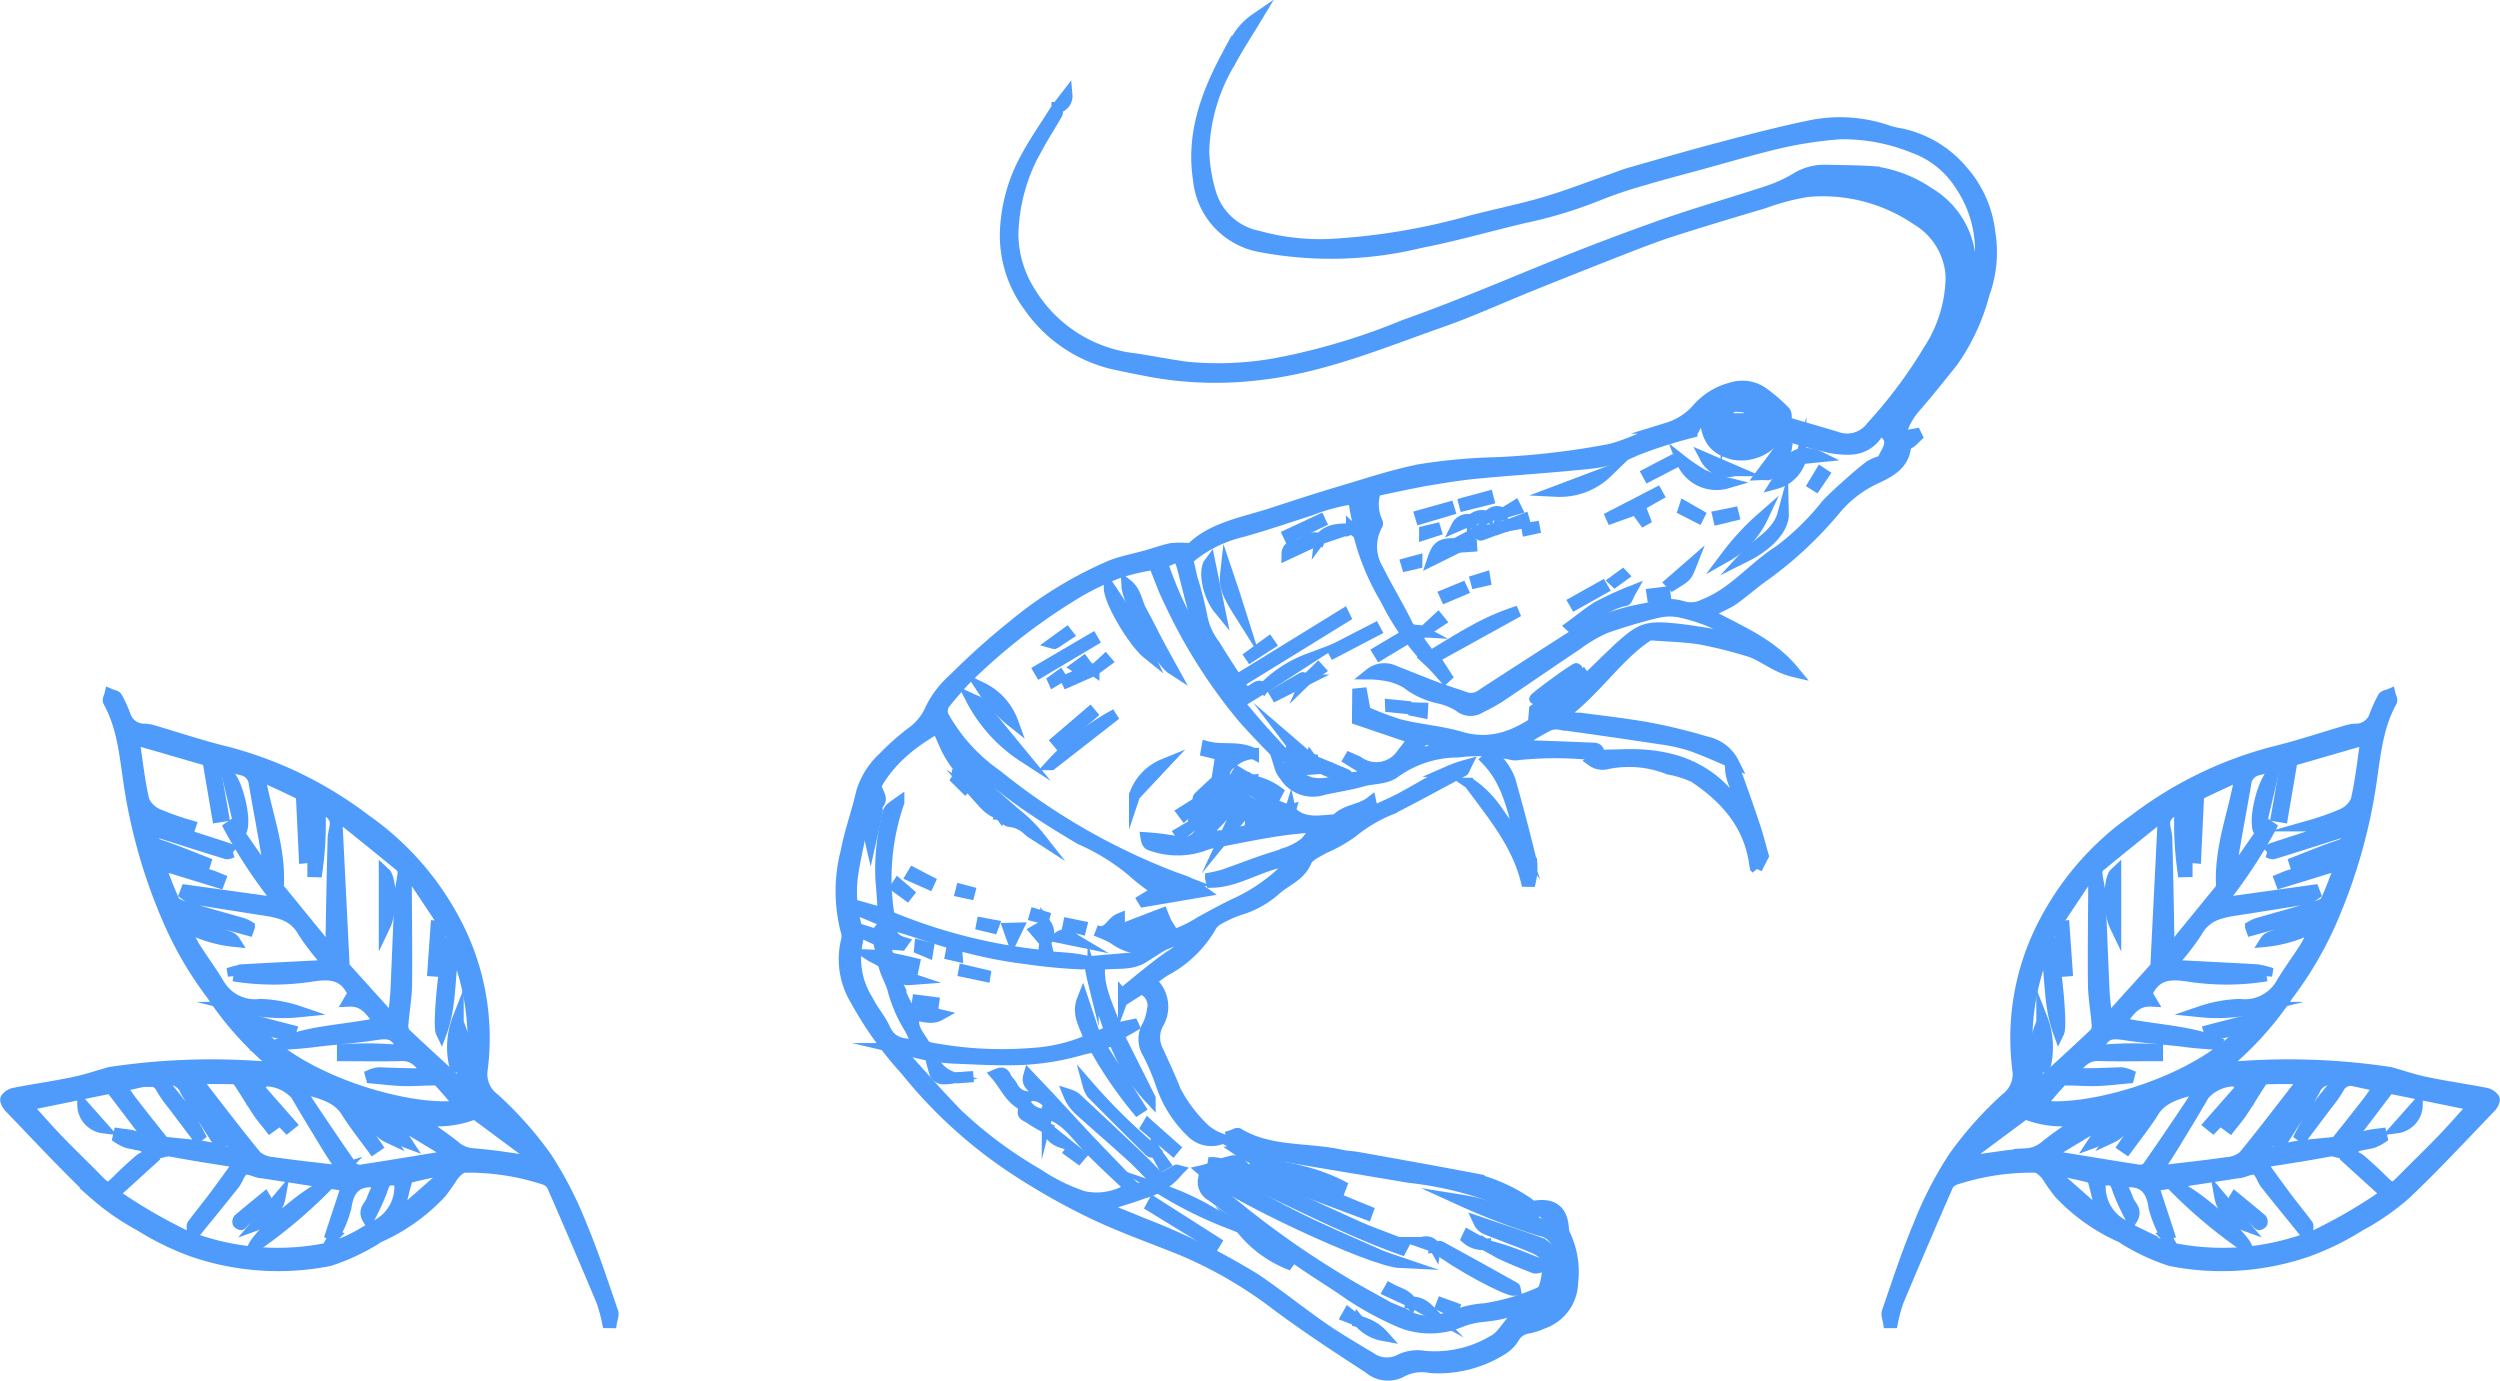 <svg xmlns="http://www.w3.org/2000/svg" width="167.777" height="92.674" viewBox="0 0 167.777 92.674">
  <g id="Grupo_67" data-name="Grupo 67" transform="translate(-1329.866 -3976.234)">
    <g id="Grupo_43" data-name="Grupo 43" transform="translate(1386.316 3977.496)">
      <path id="Trazado_427" data-name="Trazado 427" d="M445.459,885.72a9.66,9.66,0,0,1-2.089-2.3A4.11,4.11,0,0,1,445.459,885.72Z" transform="translate(-433.947 -838.53)" fill="#4e9bfb" stroke="#4e9bfb" stroke-miterlimit="10" stroke-width="0.75"/>
      <path id="Trazado_428" data-name="Trazado 428" d="M427.269,901.064c.051.074.157.159.145.22-.145.71-.308,1.416-.452,2.057a3.112,3.112,0,0,1,.341-2.27Z" transform="translate(-424.987 -848.133)" fill="#4e9bfb" stroke="#4e9bfb" stroke-miterlimit="10" stroke-width="0.75"/>
      <path id="Trazado_429" data-name="Trazado 429" d="M427.739,899.741l.129-1.121c.272.621.267.62-.16,1.115Z" transform="translate(-425.423 -846.803)" fill="#4e9bfb" stroke="#4e9bfb" stroke-miterlimit="10" stroke-width="0.75"/>
      <g id="Grupo_42" data-name="Grupo 42" transform="translate(0 0)">
        <path id="Trazado_430" data-name="Trazado 430" d="M489.551,964.847c1.152.767,2.347.432,3.483.032a6.589,6.589,0,0,1,1.854-.394,14.016,14.016,0,0,0,3.744-1.1.622.622,0,0,0,.294-.375,4.427,4.427,0,0,0,.192-.883c.116-1.035-.077-1.392-1.051-1.8-.989-.416-2-.779-3-1.177a.953.953,0,0,1-.539-.493c1.363.465,2.732.912,4.085,1.4a1.474,1.474,0,0,1,.91,1.247,6.091,6.091,0,0,1,.033,1.306,1.383,1.383,0,0,1-.868,1.244A10.6,10.6,0,0,1,494.663,965a5.655,5.655,0,0,0-1.356.34,5.266,5.266,0,0,1-4.013.046,21.3,21.3,0,0,1-3.453-1.868c-1.127-.793-2.311-1.5-3.439-2.294-1.1-.771-2.161-1.6-3.237-2.4-.861-.644-1.713-1.3-2.583-1.936a1.026,1.026,0,0,1-.53-1.115c.341.3.6.525.861.751a61.386,61.386,0,0,0,8.841,6.342c.888.528,1.8,1.014,2.7,1.519Z" transform="translate(-451.725 -877.908)" fill="#4e9bfb" stroke="#4e9bfb" stroke-miterlimit="10" stroke-width="0.75"/>
        <path id="Trazado_431" data-name="Trazado 431" d="M481.074,950.053a5.269,5.269,0,0,1-.661-.442c-.1-.089-.114-.271-.167-.411.145-.045.341-.174.428-.122,2.149,1.292,4.639.935,6.945,1.455.359.081.735.083,1.1.149,2.577.465,5.155.92,7.726,1.413a11.21,11.21,0,0,1,3.659,1.633.832.832,0,0,1,.343.618,3.472,3.472,0,0,1-.708-.208A23.979,23.979,0,0,0,492.114,952c-2.877-.492-5.759-.958-8.636-1.451-.82-.141-1.632-.335-2.448-.5Z" transform="translate(-454.015 -874.257)" fill="#4e9bfb" stroke="#4e9bfb" stroke-miterlimit="10" stroke-width="0.75"/>
        <path id="Trazado_432" data-name="Trazado 432" d="M489.21,960.587c-2-.088-11.564-4.618-13.3-6.165.192-.042.356-.136.442-.089,1.876,1.031,3.712,2.137,5.62,3.1,1.882.953,3.831,1.776,5.76,2.636C488.209,960.283,488.717,960.417,489.21,960.587Z" transform="translate(-451.656 -877.115)" fill="#4e9bfb" stroke="#4e9bfb" stroke-miterlimit="10" stroke-width="0.75"/>
        <path id="Trazado_433" data-name="Trazado 433" d="M490.049,959.171c-4.354-1.552-8.372-3.866-12.647-5.6l.036-.21a2.244,2.244,0,0,1,.547.1c3.028,1.384,6.047,2.789,9.081,4.161.917.415,1.875.741,2.812,1.114a1.946,1.946,0,0,1,.3.191Z" transform="translate(-452.467 -876.594)" fill="#4e9bfb" stroke="#4e9bfb" stroke-miterlimit="10" stroke-width="0.75"/>
        <path id="Trazado_434" data-name="Trazado 434" d="M441.235,895.816c-.62-.653-1.229-1.318-1.864-1.956a6.984,6.984,0,0,1-1.436-2.106,9.022,9.022,0,0,1,1.484,1.575q.792.842,1.636,1.634c.538.505,1.1.985,1.66,1.468a9.651,9.651,0,0,1,1.616,1.615c-.245-.159-.5-.308-.734-.48a2.113,2.113,0,0,0-1.317-.646c-.192,0-.391-.317-.586-.489l-.013.035.358.032.072-.162-.918-.544Z" transform="translate(-430.989 -843.066)" fill="#4e9bfb" stroke="#4e9bfb" stroke-miterlimit="10" stroke-width="0.75"/>
        <path id="Trazado_435" data-name="Trazado 435" d="M490.933,957.285l-7.648-2.871.073-.2c2.6.815,5.132,1.827,7.649,2.868Z" transform="translate(-455.669 -877.059)" fill="#4e9bfb" stroke="#4e9bfb" stroke-miterlimit="10" stroke-width="0.75"/>
        <path id="Trazado_436" data-name="Trazado 436" d="M510.14,965.739c.123-.014.275-.082.363-.033q2.5,1.364,4.978,2.757c.037.021.03.121.043.184-.6.023-3.91-1.771-5.382-2.918Z" transform="translate(-470.284 -883.303)" fill="#4e9bfb" stroke="#4e9bfb" stroke-miterlimit="10" stroke-width="0.75"/>
        <path id="Trazado_437" data-name="Trazado 437" d="M449,943.9a9.382,9.382,0,0,1-1.278-.735c-.123-.1-.555-.17-.337-.567.037-.067-.129-.312-.254-.391-.751-.472-1.074-1.295-1.629-1.926.246-.105.474-.232.64.143.1.236.339.413.448.649a1.211,1.211,0,0,0,1.012.687c-.049.152-.188.358-.134.448a1.487,1.487,0,0,0,1.483.712l0-.039c-.292.362-.449.719.041,1.05Z" transform="translate(-435.105 -869.414)" fill="#4e9bfb" stroke="#4e9bfb" stroke-miterlimit="10" stroke-width="0.75"/>
        <path id="Trazado_438" data-name="Trazado 438" d="M441.846,885.067c.315.147.459.169.529.253.971,1.168,1.932,2.344,2.987,3.628A10.229,10.229,0,0,1,441.846,885.067Z" transform="translate(-433.117 -839.427)" fill="#4e9bfb" stroke="#4e9bfb" stroke-miterlimit="10" stroke-width="0.75"/>
        <path id="Trazado_439" data-name="Trazado 439" d="M474.257,959.524a27.077,27.077,0,0,1-4.3-2.148A17.8,17.8,0,0,1,474.257,959.524Z" transform="translate(-448.415 -878.779)" fill="#4e9bfb" stroke="#4e9bfb" stroke-miterlimit="10" stroke-width="0.75"/>
        <path id="Trazado_440" data-name="Trazado 440" d="M463.666,946.576c-.148-.029-.346-.007-.436-.1q-1.928-1.895-3.827-3.819a1.348,1.348,0,0,1-.274-.519,39.416,39.416,0,0,0,4.538,4.435Z" transform="translate(-442.523 -870.489)" fill="#4e9bfb" stroke="#4e9bfb" stroke-miterlimit="10" stroke-width="0.75"/>
        <path id="Trazado_441" data-name="Trazado 441" d="M468.52,959.228l4.173,2.661-.113.186-4.206-2.581Z" transform="translate(-447.554 -879.787)" fill="#4e9bfb" stroke="#4e9bfb" stroke-miterlimit="10" stroke-width="0.75"/>
        <path id="Trazado_442" data-name="Trazado 442" d="M517.5,965.415c.556.167,1.118.313,1.664.507.722.257,1.43.554,2.341.911-.337.066-.547.179-.695.124-.747-.281-1.485-.588-2.21-.923a11.858,11.858,0,0,1-1.095-.646Z" transform="translate(-474.289 -883.139)" fill="#4e9bfb" stroke="#4e9bfb" stroke-miterlimit="10" stroke-width="0.75"/>
        <path id="Trazado_443" data-name="Trazado 443" d="M487.237,953.943a11.441,11.441,0,0,1,1.493.3,12.153,12.153,0,0,1,2.651.974l-.078.21-4.061-1.515Z" transform="translate(-457.82 -876.896)" fill="#4e9bfb" stroke="#4e9bfb" stroke-miterlimit="10" stroke-width="0.75"/>
        <path id="Trazado_444" data-name="Trazado 444" d="M484.928,965.627a7.745,7.745,0,0,1-2.964-2.161l3.082,2Z" transform="translate(-454.95 -882.094)" fill="#4e9bfb" stroke="#4e9bfb" stroke-miterlimit="10" stroke-width="0.75"/>
        <path id="Trazado_445" data-name="Trazado 445" d="M481.469,951.215c.435.214.874.422,1.3.646.371.194.732.407,1.1.612l.005-.026a7.141,7.141,0,0,1-2.825-1.128l.46-.1Z" transform="translate(-454.454 -875.426)" fill="#4e9bfb" stroke="#4e9bfb" stroke-miterlimit="10" stroke-width="0.75"/>
        <path id="Trazado_446" data-name="Trazado 446" d="M464.978,917.557l2.29-.88.059.148-2.276.919Z" transform="translate(-445.706 -856.63)" fill="#4e9bfb" stroke="#4e9bfb" stroke-miterlimit="10" stroke-width="0.75"/>
        <path id="Trazado_447" data-name="Trazado 447" d="M467.75,947.744l1.769,1.568-.11.134-1.778-1.5Z" transform="translate(-447.15 -873.537)" fill="#4e9bfb" stroke="#4e9bfb" stroke-miterlimit="10" stroke-width="0.75"/>
        <path id="Trazado_448" data-name="Trazado 448" d="M437.417,939.041a3.525,3.525,0,0,1-.791.069.651.651,0,0,1-.468-.3,11.344,11.344,0,0,1-.336-1.279,1.007,1.007,0,0,1,.114.159A2.237,2.237,0,0,0,437.417,939.041Z" transform="translate(-429.839 -867.977)" fill="#4e9bfb" stroke="#4e9bfb" stroke-miterlimit="10" stroke-width="0.75"/>
        <path id="Trazado_449" data-name="Trazado 449" d="M451.917,919.474l-.65-.766.721-.408a.982.982,0,0,1-.034,1.177Z" transform="translate(-438.244 -857.513)" fill="#4e9bfb" stroke="#4e9bfb" stroke-miterlimit="10" stroke-width="0.75"/>
        <path id="Trazado_450" data-name="Trazado 450" d="M444.163,900.394c-.773-.162-1.193-.8-1.693-1.356l1.233.742-.041-.024.488.674Z" transform="translate(-433.457 -847.03)" fill="#4e9bfb" stroke="#4e9bfb" stroke-miterlimit="10" stroke-width="0.75"/>
        <path id="Trazado_451" data-name="Trazado 451" d="M498.9,976.719a2.974,2.974,0,0,1,1.633.928,2.729,2.729,0,0,1-1.626-.957Z" transform="translate(-464.169 -889.29)" fill="#4e9bfb" stroke="#4e9bfb" stroke-miterlimit="10" stroke-width="0.75"/>
        <path id="Trazado_452" data-name="Trazado 452" d="M455.949,920.231l-1.275-.263C455.289,919.556,455.593,920.02,455.949,920.231Z" transform="translate(-440.098 -858.331)" fill="#4e9bfb" stroke="#4e9bfb" stroke-miterlimit="10" stroke-width="0.75"/>
        <path id="Trazado_453" data-name="Trazado 453" d="M506.64,973.9c.644-.071,1.052.363,1.462.785l-1.456-.812Z" transform="translate(-468.379 -887.758)" fill="#4e9bfb" stroke="#4e9bfb" stroke-miterlimit="10" stroke-width="0.75"/>
        <path id="Trazado_454" data-name="Trazado 454" d="M480.729,953.563l-1.172-.383C480.176,953.007,480.179,953,480.729,953.563Z" transform="translate(-453.64 -876.439)" fill="#4e9bfb" stroke="#4e9bfb" stroke-miterlimit="10" stroke-width="0.75"/>
        <path id="Trazado_455" data-name="Trazado 455" d="M504.814,972.807l-1.54-.716.1-.179c.493.28,1.108.356,1.43.922Z" transform="translate(-466.547 -886.69)" fill="#4e9bfb" stroke="#4e9bfb" stroke-miterlimit="10" stroke-width="0.75"/>
        <path id="Trazado_456" data-name="Trazado 456" d="M433.159,910.71l1.1.571-.071.155-1.156-.513Z" transform="translate(-428.322 -853.382)" fill="#4e9bfb" stroke="#4e9bfb" stroke-miterlimit="10" stroke-width="0.75"/>
        <path id="Trazado_457" data-name="Trazado 457" d="M447.6,919.569l-.26-.726.617-.016Z" transform="translate(-436.109 -857.8)" fill="#4e9bfb" stroke="#4e9bfb" stroke-miterlimit="10" stroke-width="0.75"/>
        <path id="Trazado_458" data-name="Trazado 458" d="M516.051,964.667a1.632,1.632,0,0,1-1.224-.39l.1-.213,1.122.631Z" transform="translate(-472.835 -882.418)" fill="#4e9bfb" stroke="#4e9bfb" stroke-miterlimit="10" stroke-width="0.75"/>
        <path id="Trazado_459" data-name="Trazado 459" d="M511.822,974.6l-.778-.358.063-.166.8.29Z" transform="translate(-470.776 -887.865)" fill="#4e9bfb" stroke="#4e9bfb" stroke-miterlimit="10" stroke-width="0.75"/>
        <path id="Trazado_460" data-name="Trazado 460" d="M456.966,918.524l-.842-.205.029-.142.855.177Z" transform="translate(-440.887 -857.446)" fill="#4e9bfb" stroke="#4e9bfb" stroke-miterlimit="10" stroke-width="0.75"/>
        <path id="Trazado_461" data-name="Trazado 461" d="M444.129,918.4l-.737-.179.026-.131.774.144Z" transform="translate(-433.959 -857.4)" fill="#4e9bfb" stroke="#4e9bfb" stroke-miterlimit="10" stroke-width="0.75"/>
        <path id="Trazado_462" data-name="Trazado 462" d="M509.119,965.374l-.859-.3a.7.7,0,0,1,.857.314Z" transform="translate(-469.261 -882.947)" fill="#4e9bfb" stroke="#4e9bfb" stroke-miterlimit="10" stroke-width="0.75"/>
        <path id="Trazado_463" data-name="Trazado 463" d="M430.91,912.331l.7.606-.1.128-.733-.535Z" transform="translate(-427.092 -854.265)" fill="#4e9bfb" stroke="#4e9bfb" stroke-miterlimit="10" stroke-width="0.75"/>
        <path id="Trazado_464" data-name="Trazado 464" d="M440.247,897.368l-.556-.55.063-.1a3.236,3.236,0,0,1,.322.18c.116.082.22.184.329.276Z" transform="translate(-431.944 -845.769)" fill="#4e9bfb" stroke="#4e9bfb" stroke-miterlimit="10" stroke-width="0.75"/>
        <path id="Trazado_465" data-name="Trazado 465" d="M451.814,917.056l-.607-.159.037-.13.6.178Z" transform="translate(-438.212 -856.679)" fill="#4e9bfb" stroke="#4e9bfb" stroke-miterlimit="10" stroke-width="0.75"/>
        <path id="Trazado_466" data-name="Trazado 466" d="M468.864,918.7l.8-.585.11.178c-.3.124-.608.248-.912.379A.262.262,0,0,0,468.864,918.7Z" transform="translate(-447.82 -857.415)" fill="#4e9bfb" stroke="#4e9bfb" stroke-miterlimit="10" stroke-width="0.75"/>
        <path id="Trazado_467" data-name="Trazado 467" d="M440.765,940.681l-1.184.086Z" transform="translate(-431.885 -869.693)" fill="#4e9bfb" stroke="#4e9bfb" stroke-miterlimit="10" stroke-width="0.75"/>
        <path id="Trazado_468" data-name="Trazado 468" d="M469.084,951.871l.555.762-.108.063-.447-.827Z" transform="translate(-447.941 -875.783)" fill="#4e9bfb" stroke="#4e9bfb" stroke-miterlimit="10" stroke-width="0.75"/>
        <path id="Trazado_469" data-name="Trazado 469" d="M497.954,976.073l-.809-.315.113-.2.689.546Z" transform="translate(-463.211 -888.673)" fill="#4e9bfb" stroke="#4e9bfb" stroke-miterlimit="10" stroke-width="0.75"/>
        <path id="Trazado_470" data-name="Trazado 470" d="M440.875,913.426l-.566-.121.035-.141.56.147Z" transform="translate(-432.281 -854.718)" fill="#4e9bfb" stroke="#4e9bfb" stroke-miterlimit="10" stroke-width="0.75"/>
        <g id="Grupo_41" data-name="Grupo 41">
          <path id="Trazado_471" data-name="Trazado 471" d="M436.4,846.9l.247.987c.506.04,1.061.071,1.613.133.389.044.773.13,1.16.2a2.455,2.455,0,0,1-.553.136,36.618,36.618,0,0,1-3.724-.352,29.734,29.734,0,0,1-4.3-.844c-1.4-.334-2.753-.837-4.129-1.257a5.21,5.21,0,0,0-.622-.114c-.118.65.206.958.756,1.13l-.119.166L425.713,847c.069.936.07.933.9,1.1.332.068.661.152.992.228l-.069.326-1.484-.524-.08.221c.235.236-.058.87.649.749l0-.013c-.039.248-.187.549-.1.734a6.424,6.424,0,0,0,.984,1.973l.012-.026c.028.057.091.122.079.168-.2.756.357,1.271.665,1.823.138.246.705.29,1.089.356a25.335,25.335,0,0,0,6.115.259,11.181,11.181,0,0,0,3.88-.916c-.168-.873-.889-1.609-.438-2.744l.858,2.572.988-.407c-.108-.289-.183-.473-.245-.659-.306-.917-.626-1.831-.905-2.756a11.029,11.029,0,0,1-.232-1.254l3.644-.31c-.911.581-1.937.338-2.966.495-.182,1.555.6,2.848,1.073,4.288l1.164-.239.04.088-1.032.593,2.132,4.253a12.19,12.19,0,0,1-2.479-4.062l-.973.333,2.771,4.376-.17.111a28.155,28.155,0,0,1-2.885-4.23c-.3.069-.589.125-.871.2a17.338,17.338,0,0,1-4.25.672c-1.443.042-2.87-.047-4.3-.1-.532-.021-1.062-.1-1.592-.159l-2.009-.471a3.549,3.549,0,0,0,.286.548c1.172,1.289,2.317,2.605,3.535,3.849a28.628,28.628,0,0,0,5.392,4.014,12.7,12.7,0,0,0,3.046,1.51,4.149,4.149,0,0,0,3.173-.563c-.992-.955-2.013-1.863-2.944-2.856-.787-.838-1.432-1.819-2.622-2.155l0,.039c.048-.193.2-.448.125-.566a1.277,1.277,0,0,0-.994-.677c.011-.129.081-.3.024-.382-.18-.259-.553-.408-.4-.935.5.531.969,1.016,1.427,1.508.885.95,1.757,1.911,2.649,2.854.923.977,1.872,1.928,2.788,2.911a.677.677,0,0,0,.9.167c.21-.1.418-.209.775-.387-.576-.582-1.08-1.137-1.631-1.639-1.144-1.042-2.318-2.05-3.466-3.087a2.869,2.869,0,0,1-.766-1.076,1.765,1.765,0,0,1,.461.224q1.992,1.849,3.964,3.719c.415.392.822.793,1.215,1.207.521.549.514.556,1.169.171.144-.084.29-.166.438-.242.021-.011.062.015.093.023a4.412,4.412,0,0,1-2.325,1.51c-.868.322-1.763.574-2.825.915.956.387,1.785.7,2.6,1.054a45.848,45.848,0,0,1,7.771,3.827c1.526,1.041,2.968,2.2,4.486,3.256,1.049.727,2.157,1.368,3.251,2.029a1.9,1.9,0,0,0,2,.079,2.689,2.689,0,0,1,1.557-.2,7.645,7.645,0,0,0,4.642-1.047c.52-.251.855-.883,1.3-1.366.589-.2,1.264-.388,1.914-.644a2.232,2.232,0,0,0,1.49-2.387,8.684,8.684,0,0,0-.339-1.878,1.493,1.493,0,0,0-1.2-1.124,44.947,44.947,0,0,1-5.347-2.039,14.178,14.178,0,0,1,2.972.814c1,.274,1.972.658,3,1.009.315-.877-.673-.924-.9-1.432,1.146-.148,1.73.344,1.808,1.509a1.186,1.186,0,0,0,.129.478,5.82,5.82,0,0,1,.49,3.153,2.957,2.957,0,0,1-2.039,2.748,4.347,4.347,0,0,1-.961.306,1.287,1.287,0,0,0-.943.655,2.393,2.393,0,0,1-.861.825,8.042,8.042,0,0,1-4.708,1.169,2.907,2.907,0,0,0-2.035.314,1.946,1.946,0,0,1-2.1-.274c-2.083-1.354-4.166-2.718-6.16-4.2a29.06,29.06,0,0,0-6.518-3.781c-2-.8-4.034-1.515-5.966-2.449a45.3,45.3,0,0,1-5.585-3.215,31.761,31.761,0,0,1-6.857-6.343,24.531,24.531,0,0,1-3.358-4.692,5.3,5.3,0,0,1-.639-3.978,1.233,1.233,0,0,0-.017-.7,10.607,10.607,0,0,1,0-5.294c.252-1.347.738-2.649,1.041-3.989a5.138,5.138,0,0,1,1.41-2.28,17.017,17.017,0,0,1,2.036-1.8,3.727,3.727,0,0,0,1.2-1.536,6.412,6.412,0,0,1,1.523-1.979,48.1,48.1,0,0,1,3.968-3.564,26.806,26.806,0,0,1,6.6-4.049c.777-.3,1.61-.453,2.415-.68.55-.155,1.088-.359,1.646-.468a7.316,7.316,0,0,1,1.307.007c1.393-1.419,3.53-1.746,5.52-2.4,1.5-.491,3-.98,4.506-1.427,1.793-.531,3.577-1.137,5.407-1.486a37.335,37.335,0,0,1,5-.453,53.072,53.072,0,0,0,7.8-.916,16.258,16.258,0,0,0,2.524-.987c.406-.158.826-.278,1.236-.427a4.344,4.344,0,0,0,2-1.3,4.508,4.508,0,0,1,2.3-1.4,2.379,2.379,0,0,1,2.123.356,10.981,10.981,0,0,1,1.431,1.243c.138.145.074.482.1.723,1.082.316,2.2.64,3.324.973a2.046,2.046,0,0,0,2.4-.687,31.98,31.98,0,0,0,3.843-5.141,9.214,9.214,0,0,0,1.5-4.918,4.7,4.7,0,0,0-2.28-3.82,11.2,11.2,0,0,0-7.377-1.912,15.794,15.794,0,0,0-2.919.771c-2.028.6-4.056,1.21-6.071,1.854-1.057.337-2.094.736-3.128,1.139q-3.191,1.244-6.367,2.525c-2.054.826-4.071,1.754-6.158,2.485-3.99,1.4-7.9,3.051-12.176,3.52a24.1,24.1,0,0,1-7.432-.252c-.694-.139-1.389-.27-2.08-.421a9.544,9.544,0,0,1-5.906-3.914,7.951,7.951,0,0,1-1.559-5.3,11.126,11.126,0,0,1,1.341-4.622c.63-1.179,1.406-2.279,2.118-3.414l-.015,0c0,.139.057.308,0,.412-.414.732-.875,1.438-1.278,2.175a12.247,12.247,0,0,0-1.69,5.954,7.366,7.366,0,0,0,1.192,3.9,9.411,9.411,0,0,0,7.012,4.425c1.164.178,2.32.41,3.486.568a22.044,22.044,0,0,0,6.033-.259,44.049,44.049,0,0,0,8.569-2.567c3.138-1.11,6.2-2.4,9.28-3.658q3.959-1.618,7.992-3.048c2.336-.824,4.727-1.5,7.08-2.273a9.585,9.585,0,0,0,1.923-.877,3.6,3.6,0,0,1,2.01-.538c1.075.028,2.153.021,3.225.1a8.508,8.508,0,0,1,3.633,1.39,5.682,5.682,0,0,1,2.8,5.526c-.008.336-.025.673-.031,1.009a2.2,2.2,0,0,0,.069.333,3.4,3.4,0,0,0,.3-.543,7.87,7.87,0,0,0-1-6.861,6.16,6.16,0,0,0-3.111-2.483,12.591,12.591,0,0,0-4.932-.931,26.982,26.982,0,0,0-3.879.568c-1.9.435-3.766,1-5.646,1.51-1.232.335-2.468.656-3.69,1.023a29.182,29.182,0,0,0-3.055,1.031,29.712,29.712,0,0,1-4.917,1.492c-2.322.545-4.619,1.212-6.958,1.668a25.37,25.37,0,0,1-10.81.275,5.055,5.055,0,0,1-4.108-4.487c-.457-2.975.49-5.629,1.85-8.188a15.011,15.011,0,0,1,.87-1.477,4.237,4.237,0,0,1,1.121-1.13c-.576.956-1.193,1.89-1.718,2.872a12.307,12.307,0,0,0-1.781,6.034,10.876,10.876,0,0,0,.514,2.962,4.185,4.185,0,0,0,3.138,2.732,15.573,15.573,0,0,0,5.4.518,43.662,43.662,0,0,0,8.446-1.423c1.751-.484,3.541-.826,5.284-1.333,1.545-.449,3.05-1.038,4.572-1.566.413-.144.819-.312,1.238-.432,2-.57,4-1.151,6.01-1.683,1.948-.515,3.9-1.031,5.869-1.44a9.842,9.842,0,0,1,5.284.228,4.95,4.95,0,0,0,.978.251,7.343,7.343,0,0,1,4.174,2.476,7.521,7.521,0,0,1,1.851,4.181,8.1,8.1,0,0,1-.386,4.073,14.075,14.075,0,0,1-2.1,4.546c-.856,1.075-1.718,2.148-2.618,3.185a4.537,4.537,0,0,0-.927,1.873l1.058-.187.081.168c-.126.12-.246.247-.38.358s-.375.186-.384.294c-.115,1.346-1.263,1.806-2.183,2.243a7.8,7.8,0,0,0-2.561,2.034,25.7,25.7,0,0,1-4.71,4.391c-.77.537-1.465,1.183-2.242,1.709a12.679,12.679,0,0,1-1.7.8c2.088,1.18,4.271,1.949,5.911,3.946-1.291-.3-2.1-1.121-3.131-1.406a30.245,30.245,0,0,0-3.128-.778c-1.057-.174-2.141-.187-3.438-.288-2.084,1.3-3.535,3.671-5.752,5.313a1.692,1.692,0,0,0,1.08.294c1.564.213,3.137.381,4.689.665a38.01,38.01,0,0,1,3.8.932,2.637,2.637,0,0,1,1.83,1.412c-.95-.4-1.879-.835-2.843-1.172a11.5,11.5,0,0,0-2.041-.455c-2.258-.346-4.52-.668-6.782-.982a1.34,1.34,0,0,0-.756.079,17.288,17.288,0,0,0-2.343,1.452c.415-.025.831-.082,1.246-.071,1.372.038,2.744.1,4.116.153.337.012.377.2.327.472l.053.006a24.176,24.176,0,0,0-5.41-.058,1.166,1.166,0,0,1-.5-.015,10.445,10.445,0,0,0-3.576-.159,7.253,7.253,0,0,0-4.159,1.32c-.669.532-1.49.416-2.231.629-.869.25-1.773.374-2.658.575a2.222,2.222,0,0,1-2.555-.916,1.685,1.685,0,0,1-.332-.6,10.915,10.915,0,0,0,2.033,1.06,3.054,3.054,0,0,0,2.2-.356l.292.074c.419-.132.969.062,1.262-.544l-1.162-.726.059-.1c.187.084.378.159.559.253a2.083,2.083,0,0,0,2.986-.591c.2-.229.376-.474.551-.721a1.111,1.111,0,0,0,.1-.287l-3.675-1.245.016-1.726.27-.027c.066.365.133.729.225,1.232a19.584,19.584,0,0,0,2.356.891c1.336.331,2.736.429,4.052.817,2.524.742,4.425-.5,6.215-1.893,1.5-1.168,2.812-2.583,4.207-3.89.074-.069.143-.143.218-.21,1.438-1.294,1.812-1.468,3.756-1.269,1.458.15,2.9.447,4.423.69a3.088,3.088,0,0,0-.5-.393,11.347,11.347,0,0,0-3.728-1.465,3.773,3.773,0,0,0-1.284.03,35.743,35.743,0,0,0-3.579,1.052,9.5,9.5,0,0,0-1.894,1.105c-1.762,1.177-3.5,2.385-5.264,3.564a12.459,12.459,0,0,1-1.237.677,1.2,1.2,0,0,1-1.459-.1,4.484,4.484,0,0,0-1.4-.544,5.346,5.346,0,0,1-2.095-.99,4.048,4.048,0,0,0-1.6-.54,5.623,5.623,0,0,0-.867-.072,1.545,1.545,0,0,1,1.647-.187c.935.366,1.864.748,2.8,1.1.66.248,1.338.45,2,.687a1.2,1.2,0,0,0,1.127-.247q3.042-1.975,6.095-3.932a12.989,12.989,0,0,1,4.383-1.71c.3-.063.594-.113.886-.187a3.409,3.409,0,0,1,2.074-.031,1.89,1.89,0,0,0,1.418-.144c2.011-.784,3.309-2.517,5.069-3.621a17.4,17.4,0,0,0,3.153-3.088c.458-.484.957-.932,1.455-1.377.476-.426.959-.846,1.469-1.228a3.828,3.828,0,0,1,.84-.338c.146-.592,1.1-1.346-.21-2.12a2.179,2.179,0,0,1-1.977,1.336,5.4,5.4,0,0,1-1.573-.163c-1.087-.259-2.159-.58-3.2-.865a2.994,2.994,0,0,1-3.086,1.368c-1.245-.34-1.722-.946-1.89-2.45-.585.136-.642.721-.878.98a30.139,30.139,0,0,0-3.8,1.22,9.367,9.367,0,0,1-2.98.856c-2.538.271-5.089.422-7.631.665-1.166.111-2.328.3-3.483.5-1.124.2-2.237.454-3.329.679a2.769,2.769,0,0,0,.109,2.116.209.209,0,0,1,.007.151,2.984,2.984,0,0,0,.03,3.009c.624,1.263,1.369,2.466,1.985,3.732.261.536.725.283,1.062.464v0c-.482-.028-.53.206-.305.55.237.363.506.7.787,1.089.987-.589,1.914-1.178,2.875-1.7a16.075,16.075,0,0,1,3.033-1.321l-5.638,3.115.812,1.267-.114.106c-.318-.348-.615-.718-.958-1.04a16.463,16.463,0,0,1-3-4.255,16.215,16.215,0,0,1-1.788-4.26c-.043-.193-.335-.331-.511-.495l0,.036a.6.6,0,0,0,.371-.732c-.1-.406-.153-.824-.237-1.3a12.73,12.73,0,0,0-2.91.778c-1.6.506-3.188,1.065-4.809,1.495a8.57,8.57,0,0,0-3.414,1.8c.092.407.189.826.28,1.247a24.288,24.288,0,0,1,.71,2.8,4.535,4.535,0,0,0,.82,1.709c.66,1.085,1.366,2.142,1.969,3.079.609.245.809-.606,1.3-.192l.008-.011-1.082.664a5.758,5.758,0,0,1-1.488-1.75,13.357,13.357,0,0,1-2.046-3.912c-.309-1.023-.541-2.069-.816-3.1-.058-.219-.153-.428-.271-.752l-1.091.463a27.823,27.823,0,0,0,1.024,2.592,47.884,47.884,0,0,0,2.87,5.2,53.648,53.648,0,0,0,3.683,4.4c.259.3.541.59.813.885l.006-.023a2.391,2.391,0,0,1-.761-.337c-.737-.729-1.445-1.489-2.141-2.257a35.519,35.519,0,0,1-5-7.873c-.393-.767-.67-1.594-1.042-2.494a15.5,15.5,0,0,0-2.379.56A17.821,17.821,0,0,0,438,823.761a39.572,39.572,0,0,0-6.95,5.492c-.48.514-.941,1.047-1.386,1.592a.867.867,0,0,0-.042,1.018,11.734,11.734,0,0,0,3.5,3.818,43.69,43.69,0,0,0,11.814,6.835l-1.573-.174a1.89,1.89,0,0,0,1.89.664l-.366-.5c.375.134.76.245,1.12.41a9.478,9.478,0,0,1,.938.586l-3.934.667-.069-.113,1.008-.612a13.621,13.621,0,0,1-1.738-1.335,14.33,14.33,0,0,0-3.444-2.12c-1.185-.7-2.362-1.425-3.5-2.2a32.054,32.054,0,0,1-5.4-4.669c-.2-.218-.418-.422-.638-.643-2.578,1.437-4.5,3.326-5.066,6.312-.232,1.222-.535,2.433-.713,3.662a8.229,8.229,0,0,0,.263,3.4,2.021,2.021,0,0,1,.055,1.07,5.212,5.212,0,0,0,.7,3.87c.311.665.84,1.229,1.139,1.9.443.99,1.216,1.114,2.222,1.057-.241-.476-.419-.909-.665-1.3a9.457,9.457,0,0,1-1-2.424c-.161-.541-.469-1.022-.6-1.593-.06-.263-.584-.42-.954-.663.133.006.258.015.385.017s.248,0,.429,0l-.227-1-1.062-.491.077-.169.81.257.675-.846-1.957-.813.089-.242,1.7.487c-.054-.781-.079-1.466-.153-2.144a14.539,14.539,0,0,1,.474-4.585c.056-.266.142-.32.711-.719a15.565,15.565,0,0,0-.649,7.655,36.366,36.366,0,0,0,10.366,2.629l.086-.9ZM497.341,799.9c.1-2-4.367-4.757-6.924-3.976C493.122,796.619,495.7,797.428,497.341,799.9Zm-33.481,33.75-2.089-.4-.8,1.145Zm18.227-21.877,1.528.006a2.818,2.818,0,0,0,.028-.42,2.7,2.7,0,0,0-.079-.345C482.328,810.85,482.32,810.854,482.087,811.777Z" transform="translate(-422.695 -784.932)" fill="#4e9bfb" stroke="#4e9bfb" stroke-miterlimit="10" stroke-width="0.75"/>
          <path id="Trazado_472" data-name="Trazado 472" d="M464.156,904.538l-1.621.377.017.269c.268.01.536.037.8.03a8.627,8.627,0,0,0,3.869-1.326c.852-.463,1.7-.939,2.583-1.341a11.8,11.8,0,0,0,2.981-2.054,7.129,7.129,0,0,0,.609-.753c-2.006.165-3.567,1.447-5.414,1.473l-.072-.278a8.709,8.709,0,0,0,.872-.208c.856-.3,1.7-.62,2.555-.922.535-.189,1.089-.328,1.613-.543a4.019,4.019,0,0,0,1.321-.71c.35-.346.464-.878,1.16-.5.155.085.593-.35.858-.679-1.213.112-2.434.176-3.639.348-1.392.2-2.772.489-4.154.752a5.141,5.141,0,0,0-1.165.307,5.242,5.242,0,0,1-3.471-.071c-.134-.03-.237-.194-.279-.475a17.4,17.4,0,0,1,2.076.264,1.283,1.283,0,0,0,1.433-.442c.389-.462.781-.922,1.186-1.371a2.774,2.774,0,0,1,.838-.664c-.262.9-1.094,1.331-1.686,2.169.563-.043,1.024-.079,1.484-.118,1.009-.221,2.017-.439,3.15-.684-.54-.436-.932-.731-1.469-.295.023-.436.023-.436-.358-.624l-1.32,1.61.942-2.018-.943-.736-2.2,2.047.021,0c.03-.162.005-.376.1-.478.339-.366.733-.681,1.078-1.042a2.573,2.573,0,0,0,.576-.921,3.316,3.316,0,0,0-1.423.908l.022,0c0-.107-.036-.258.02-.313.449-.444.917-.869,1.229-1.16l.263-1.7-.977-.242.054-.3c1.015.277,2.093-.064,3.108.455a2.193,2.193,0,0,0-1.441.609,1.011,1.011,0,0,0-.142,1.683,8.772,8.772,0,0,0,3.1,1.784,9.348,9.348,0,0,0,1.075.275l-.116-.528-.01.032c.884.953,2.01.64,3.086.592.62-.686,1.6-.632,2.321-1.192.072.33.129.643.544.449.518-.242,1.047-.464,1.548-.738,1.06-.58,2.1-1.2,3.159-1.776a8.4,8.4,0,0,1,1.147-.405c-.119.237-.135.344-.193.375-1.6.859-3.19,1.732-4.808,2.554a9.868,9.868,0,0,0-2.634,1.55,9.958,9.958,0,0,1-1.923,1.083c-.428.254-1.017.493-1.18.885-.407.981-1.355,1.272-2.037,1.889a6.372,6.372,0,0,1-2.45,1.36,8.154,8.154,0,0,0-1.376.624,1.3,1.3,0,0,0-.5.449,7.669,7.669,0,0,1-3.064,2.987,7.591,7.591,0,0,0-.895.642c0,.066-.035.155-.006.183a2.224,2.224,0,0,1,.375,2.789,1.954,1.954,0,0,0,.015,1.82c.4.889.821,1.769,1.174,2.676a9.9,9.9,0,0,0,2.01,2.624,3.451,3.451,0,0,0,1.033.579,1.854,1.854,0,0,1-1.962-.443,7.888,7.888,0,0,1-2.028-3.2,14.667,14.667,0,0,0-.908-2.127,1.765,1.765,0,0,1-.012-1.808,3.179,3.179,0,0,0,.32-1.052,1.183,1.183,0,0,0-.749-1.444l-1.046.663-.141-.163a1.506,1.506,0,0,1,.262-.452c.912-.741,1.813-1.5,2.772-2.179a4.284,4.284,0,0,0,1.631-1.653c-.808.342-1.494.647-2.191.926a3.389,3.389,0,0,1-3.145-.517,7.886,7.886,0,0,0-1.186-.526c.814.337.991-.539,1.572-.784a2.413,2.413,0,0,1-.017.322c-.145.7,0,.866.659.7.422-.1.831-.265,1.257-.344.14-.026.313.126.471.2Z" transform="translate(-443.114 -843.269)" fill="#4e9bfb" stroke="#4e9bfb" stroke-miterlimit="10" stroke-width="0.75"/>
          <path id="Trazado_473" data-name="Trazado 473" d="M533.69,893.331c.559-.011,1.118-.017,1.676-.035,2.97-.093,5.571.674,7.432,3.176.128.172.272.332.543.662-.054-1.166-.732-1.9-.784-2.886.142.14.352.255.414.425q.641,1.745,1.225,3.511c.209.631.368,1.279.543,1.894l-.441.86a.774.774,0,0,1-.114-.235c-.328-2.683-1.949-4.5-4.076-5.921a6.989,6.989,0,0,0-1.714-.535,7.2,7.2,0,0,0-4.251-.332,1.212,1.212,0,0,1-.894-.221l.493-.359Z" transform="translate(-482.861 -843.902)" fill="#4e9bfb" stroke="#4e9bfb" stroke-miterlimit="10" stroke-width="0.75"/>
          <path id="Trazado_474" data-name="Trazado 474" d="M519.044,902.02c-.627-2.563-2.3-4.515-3.811-6.573a7.116,7.116,0,0,1,1.915,1.953c.531.767,1.094,1.511,1.711,2.357-.686-2.07-.875-4.244-2.495-5.9a.553.553,0,0,1,.839.136,4.264,4.264,0,0,1,.721,1.2q.8,2.8,1.476,5.63a3.952,3.952,0,0,1-.093,1.2Z" transform="translate(-473.056 -844.14)" fill="#4e9bfb" stroke="#4e9bfb" stroke-miterlimit="10" stroke-width="0.75"/>
          <path id="Trazado_475" data-name="Trazado 475" d="M467.794,873.883c-.921-.594-3.015-4.516-3.059-5.7.652.508.667,1.255.989,1.82.366.64.679,1.31,1.025,1.962C467.069,872.572,467.4,873.168,467.794,873.883Z" transform="translate(-445.574 -830.241)" fill="#4e9bfb" stroke="#4e9bfb" stroke-miterlimit="10" stroke-width="0.75"/>
          <path id="Trazado_476" data-name="Trazado 476" d="M462.187,868.634a33.806,33.806,0,0,1,2.573,4.448C463.8,872.307,462.152,869.535,462.187,868.634Z" transform="translate(-444.187 -830.484)" fill="#4e9bfb" stroke="#4e9bfb" stroke-miterlimit="10" stroke-width="0.75"/>
          <path id="Trazado_477" data-name="Trazado 477" d="M488.839,872.785l-6.63,4.086-.109-.18,6.648-4.093Z" transform="translate(-455.024 -832.641)" fill="#4e9bfb" stroke="#4e9bfb" stroke-miterlimit="10" stroke-width="0.75"/>
          <path id="Trazado_478" data-name="Trazado 478" d="M530.136,871.613c.62-.452,1.212-.954,1.87-1.341a23.1,23.1,0,0,1,2.127-.979c-.162.287-.232.569-.346.589-1.279.219-2.152,1.2-3.273,1.709-.088.04-.175.084-.263.126Z" transform="translate(-481.166 -830.843)" fill="#4e9bfb" stroke="#4e9bfb" stroke-miterlimit="10" stroke-width="0.75"/>
          <path id="Trazado_479" data-name="Trazado 479" d="M560.334,850.946c.4-.632.691-1.159,1.053-1.63a1.1,1.1,0,0,1,.68-.358,2.116,2.116,0,0,1,1.179.2l-1.245.125A2.366,2.366,0,0,1,560.334,850.946Z" transform="translate(-497.6 -819.767)" fill="#4e9bfb" stroke="#4e9bfb" stroke-miterlimit="10" stroke-width="0.75"/>
          <path id="Trazado_480" data-name="Trazado 480" d="M546.413,849.95a12.956,12.956,0,0,0,1.462.993,12.082,12.082,0,0,0,1.6.521A2.523,2.523,0,0,1,546.413,849.95Z" transform="translate(-490.024 -820.316)" fill="#4e9bfb" stroke="#4e9bfb" stroke-miterlimit="10" stroke-width="0.75"/>
          <path id="Trazado_481" data-name="Trazado 481" d="M457.968,887.339l-4.329,3.377A16.265,16.265,0,0,1,457.968,887.339Z" transform="translate(-439.535 -840.664)" fill="#4e9bfb" stroke="#4e9bfb" stroke-miterlimit="10" stroke-width="0.75"/>
          <path id="Trazado_482" data-name="Trazado 482" d="M531.418,851.664A4.577,4.577,0,0,1,528,852.955Z" transform="translate(-480.001 -821.249)" fill="#4e9bfb" stroke="#4e9bfb" stroke-miterlimit="10" stroke-width="0.75"/>
          <path id="Trazado_483" data-name="Trazado 483" d="M553.057,860.957a17.08,17.08,0,0,1,2.413-2.6A5.839,5.839,0,0,1,553.057,860.957Z" transform="translate(-493.64 -824.893)" fill="#4e9bfb" stroke="#4e9bfb" stroke-miterlimit="10" stroke-width="0.75"/>
          <path id="Trazado_484" data-name="Trazado 484" d="M559.86,847.76a2.835,2.835,0,0,1-1.144,1.84c-.09.084-.315.025-.567.036l1.5-2.006Z" transform="translate(-496.411 -819.053)" fill="#4e9bfb" stroke="#4e9bfb" stroke-miterlimit="10" stroke-width="0.75"/>
          <path id="Trazado_485" data-name="Trazado 485" d="M539.218,854.877l-1.24.7.357.944-.08.044-.535-.735-1.616.581-.045-.1,3.073-1.589Z" transform="translate(-484.389 -822.909)" fill="#4e9bfb" stroke="#4e9bfb" stroke-miterlimit="10" stroke-width="0.75"/>
          <path id="Trazado_486" data-name="Trazado 486" d="M480.352,869.146c-1.051-1.663-1.158-2.006-1.027-3.14.175.517.355,1.033.524,1.552S480.185,868.617,480.352,869.146Z" transform="translate(-453.49 -829.054)" fill="#4e9bfb" stroke="#4e9bfb" stroke-miterlimit="10" stroke-width="0.75"/>
          <path id="Trazado_487" data-name="Trazado 487" d="M476.734,864.944c.216,1.047.435,2.112.656,3.186C476.622,867.194,476.291,865.52,476.734,864.944Z" transform="translate(-451.996 -828.476)" fill="#4e9bfb" stroke="#4e9bfb" stroke-miterlimit="10" stroke-width="0.75"/>
          <path id="Trazado_488" data-name="Trazado 488" d="M558.326,857.722c.026,1.017-.984,2.131-2.6,2.935C556.6,859.7,557.944,859.143,558.326,857.722Z" transform="translate(-495.091 -824.545)" fill="#4e9bfb" stroke="#4e9bfb" stroke-miterlimit="10" stroke-width="0.75"/>
          <path id="Trazado_489" data-name="Trazado 489" d="M511.518,862.448l-1.743.862c.313-.944.562-1.1,1.545-1.091l.143.07Z" transform="translate(-470.085 -826.993)" fill="#4e9bfb" stroke="#4e9bfb" stroke-miterlimit="10" stroke-width="0.75"/>
          <path id="Trazado_490" data-name="Trazado 490" d="M451.8,878.307l3.582-2.1.073.127-3.566,2.124Z" transform="translate(-438.532 -834.607)" fill="#4e9bfb" stroke="#4e9bfb" stroke-miterlimit="10" stroke-width="0.75"/>
          <path id="Trazado_491" data-name="Trazado 491" d="M467.85,894.717l-1.946,2.075A3.412,3.412,0,0,1,467.85,894.717Z" transform="translate(-446.21 -844.679)" fill="#4e9bfb" stroke="#4e9bfb" stroke-miterlimit="10" stroke-width="0.75"/>
          <path id="Trazado_492" data-name="Trazado 492" d="M524.789,883.857l3.226-2.35.063.088-3.3,2.4Z" transform="translate(-478.251 -837.49)" fill="#4e9bfb" stroke="#4e9bfb" stroke-miterlimit="10" stroke-width="0.75"/>
          <path id="Trazado_493" data-name="Trazado 493" d="M484.92,881.158a8.231,8.231,0,0,1,2.992-1.949q-1.49.963-2.982,1.932A.107.107,0,0,1,484.92,881.158Z" transform="translate(-456.559 -836.239)" fill="#4e9bfb" stroke="#4e9bfb" stroke-miterlimit="10" stroke-width="0.75"/>
          <path id="Trazado_494" data-name="Trazado 494" d="M550,849.638l1.921.828A1.667,1.667,0,0,1,550,849.638Z" transform="translate(-491.979 -820.146)" fill="#4e9bfb" stroke="#4e9bfb" stroke-miterlimit="10" stroke-width="0.75"/>
          <path id="Trazado_495" data-name="Trazado 495" d="M497.979,874.852l-2.79,1.46-.085-.158,2.8-1.441Z" transform="translate(-462.101 -833.792)" fill="#4e9bfb" stroke="#4e9bfb" stroke-miterlimit="10" stroke-width="0.75"/>
          <path id="Trazado_496" data-name="Trazado 496" d="M456.766,887.2l-2.231,1.91-.111-.133,2.232-1.909Z" transform="translate(-439.962 -840.518)" fill="#4e9bfb" stroke="#4e9bfb" stroke-miterlimit="10" stroke-width="0.75"/>
          <path id="Trazado_497" data-name="Trazado 497" d="M494.356,895.269l-.292-.074c-.732-.37-1.609-.482-2.141-1.207l-.008.034c.794.328,1.589.652,2.377.992C494.341,895.036,494.336,895.181,494.356,895.269Z" transform="translate(-460.366 -844.282)" fill="#4e9bfb" stroke="#4e9bfb" stroke-miterlimit="10" stroke-width="0.75"/>
          <path id="Trazado_498" data-name="Trazado 498" d="M490.55,861.433l-2.2,1.025c.006-.638.627-.549.966-.726.365-.191.735-.568,1.226-.278Z" transform="translate(-458.427 -826.519)" fill="#4e9bfb" stroke="#4e9bfb" stroke-miterlimit="10" stroke-width="0.75"/>
          <path id="Trazado_499" data-name="Trazado 499" d="M544.789,866.509l1.4-1.219c-.311.792-.311.792-1.253,1.367Z" transform="translate(-489.14 -828.664)" fill="#4e9bfb" stroke="#4e9bfb" stroke-miterlimit="10" stroke-width="0.75"/>
          <path id="Trazado_500" data-name="Trazado 500" d="M481.857,897.8l-1.876-.913.8-.114.16.183.909.876Z" transform="translate(-453.871 -845.798)" fill="#4e9bfb" stroke="#4e9bfb" stroke-miterlimit="10" stroke-width="0.75"/>
          <path id="Trazado_501" data-name="Trazado 501" d="M490.7,858.865l-2.1,1-.074-.158,2.106-.987Z" transform="translate(-458.521 -825.09)" fill="#4e9bfb" stroke="#4e9bfb" stroke-miterlimit="10" stroke-width="0.75"/>
          <path id="Trazado_502" data-name="Trazado 502" d="M501.755,876.956l1.6-.953.124.21-1.593.959Z" transform="translate(-465.721 -834.494)" fill="#4e9bfb" stroke="#4e9bfb" stroke-miterlimit="10" stroke-width="0.75"/>
          <ellipse id="Elipse_11" data-name="Elipse 11" cx="1.742" cy="0.069" rx="1.742" ry="0.069" transform="translate(46.51 45.601) rotate(-36.065)" fill="#4e9bfb" stroke="#4e9bfb" stroke-miterlimit="10" stroke-width="0.75"/>
          <path id="Trazado_503" data-name="Trazado 503" d="M488.681,882.11l-2,1.006-.059-.1c.611-.359,1.221-.722,1.839-1.068.032-.018.144.1.218.162Z" transform="translate(-457.486 -837.73)" fill="#4e9bfb" stroke="#4e9bfb" stroke-miterlimit="10" stroke-width="0.75"/>
          <path id="Trazado_504" data-name="Trazado 504" d="M530.606,869.56l1.863-1.044.085.145-1.864,1.045Z" transform="translate(-481.422 -830.42)" fill="#4e9bfb" stroke="#4e9bfb" stroke-miterlimit="10" stroke-width="0.75"/>
          <path id="Trazado_505" data-name="Trazado 505" d="M543.053,850.276l-1.556.808-.092-.17,1.554-.81Z" transform="translate(-487.299 -820.399)" fill="#4e9bfb" stroke="#4e9bfb" stroke-miterlimit="10" stroke-width="0.75"/>
          <path id="Trazado_506" data-name="Trazado 506" d="M509.922,857.06l-1.9.562-.059-.2,1.906-.536Z" transform="translate(-469.1 -824.092)" fill="#4e9bfb" stroke="#4e9bfb" stroke-miterlimit="10" stroke-width="0.75"/>
          <path id="Trazado_507" data-name="Trazado 507" d="M514.424,855.707l1.587-.43.047.184-1.595.4Z" transform="translate(-472.615 -823.215)" fill="#4e9bfb" stroke="#4e9bfb" stroke-miterlimit="10" stroke-width="0.75"/>
          <path id="Trazado_508" data-name="Trazado 508" d="M483.157,897.08a4.473,4.473,0,0,1,1.74.75l-.093.178-1.642-.955Z" transform="translate(-455.599 -845.95)" fill="#4e9bfb" stroke="#4e9bfb" stroke-miterlimit="10" stroke-width="0.75"/>
          <path id="Trazado_509" data-name="Trazado 509" d="M457.709,880.747l-1.774.782-.065-.14c.558-.251,1.114-.5,1.676-.746.033-.014.108.069.163.106Z" transform="translate(-440.749 -837.019)" fill="#4e9bfb" stroke="#4e9bfb" stroke-miterlimit="10" stroke-width="0.75"/>
          <path id="Trazado_510" data-name="Trazado 510" d="M493.162,860.688c.55-.752,1.374-.671,2.158-.71l0-.037c-.717.237-1.435.476-2.155.72Z" transform="translate(-461.044 -825.753)" fill="#4e9bfb" stroke="#4e9bfb" stroke-miterlimit="10" stroke-width="0.75"/>
          <path id="Trazado_511" data-name="Trazado 511" d="M484.253,876.844l-1.3.838-.035-.052,1.249-.91Z" transform="translate(-455.469 -834.884)" fill="#4e9bfb" stroke="#4e9bfb" stroke-miterlimit="10" stroke-width="0.75"/>
          <path id="Trazado_512" data-name="Trazado 512" d="M490.195,892.54c-.714-.106-1.061-.693-1.456-1.213l1.448,1.247Z" transform="translate(-458.637 -842.834)" fill="#4e9bfb" stroke="#4e9bfb" stroke-miterlimit="10" stroke-width="0.75"/>
          <path id="Trazado_513" data-name="Trazado 513" d="M516.248,860.1l1.769-.371,0-.032c-.489.193-.974.4-1.47.566-.069.023-.194-.118-.295-.179Z" transform="translate(-473.608 -825.618)" fill="#4e9bfb" stroke="#4e9bfb" stroke-miterlimit="10" stroke-width="0.75"/>
          <path id="Trazado_514" data-name="Trazado 514" d="M520.129,859.121l1.4-.538.07.244-1.466.262Z" transform="translate(-475.72 -825.014)" fill="#4e9bfb" stroke="#4e9bfb" stroke-miterlimit="10" stroke-width="0.75"/>
          <path id="Trazado_515" data-name="Trazado 515" d="M453.846,876.029l.933-.679.09.116c-.3.2-.6.4-.9.594C453.951,876.07,453.916,876.048,453.846,876.029Z" transform="translate(-439.648 -834.139)" fill="#4e9bfb" stroke="#4e9bfb" stroke-miterlimit="10" stroke-width="0.75"/>
          <path id="Trazado_516" data-name="Trazado 516" d="M488.438,893.727l1.31.775a1.3,1.3,0,0,1-1.3-.8Z" transform="translate(-458.473 -844.128)" fill="#4e9bfb" stroke="#4e9bfb" stroke-miterlimit="10" stroke-width="0.75"/>
          <path id="Trazado_517" data-name="Trazado 517" d="M513.534,862.274l-.055-.159.393-.216.529.165.008.153Z" transform="translate(-472.101 -826.819)" fill="#4e9bfb" stroke="#4e9bfb" stroke-miterlimit="10" stroke-width="0.75"/>
          <path id="Trazado_518" data-name="Trazado 518" d="M511.591,869.189l1.115-.46.068.145-1.114.468Z" transform="translate(-471.074 -830.536)" fill="#4e9bfb" stroke="#4e9bfb" stroke-miterlimit="10" stroke-width="0.75"/>
          <path id="Trazado_519" data-name="Trazado 519" d="M503.6,885.958l.99.1-.015.125-.97-.1Z" transform="translate(-466.724 -839.912)" fill="#4e9bfb" stroke="#4e9bfb" stroke-miterlimit="10" stroke-width="0.75"/>
          <path id="Trazado_520" data-name="Trazado 520" d="M546.806,856.772l.981.561-.081.161-.973-.5Z" transform="translate(-490.198 -824.029)" fill="#4e9bfb" stroke="#4e9bfb" stroke-miterlimit="10" stroke-width="0.75"/>
          <path id="Trazado_521" data-name="Trazado 521" d="M481.434,896.477l-.159-.183-.39-.223.106-.179.929.556.005-.027Z" transform="translate(-454.362 -845.318)" fill="#4e9bfb" stroke="#4e9bfb" stroke-miterlimit="10" stroke-width="0.75"/>
          <path id="Trazado_522" data-name="Trazado 522" d="M566.545,851.847l-.521.769-.16-.1.482-.8Z" transform="translate(-500.61 -821.275)" fill="#4e9bfb" stroke="#4e9bfb" stroke-miterlimit="10" stroke-width="0.75"/>
          <path id="Trazado_523" data-name="Trazado 523" d="M513.7,861.16l-.393.216-.144-.07c.467-.245.934-.49,1.4-.742l.009-.023C514.285,860.745,513.993,860.953,513.7,861.16Z" transform="translate(-471.93 -826.08)" fill="#4e9bfb" stroke="#4e9bfb" stroke-miterlimit="10" stroke-width="0.75"/>
          <path id="Trazado_524" data-name="Trazado 524" d="M508.459,874.111l.963-.9.145.179-1.107.722Z" transform="translate(-469.369 -832.973)" fill="#4e9bfb" stroke="#4e9bfb" stroke-miterlimit="10" stroke-width="0.75"/>
          <path id="Trazado_525" data-name="Trazado 525" d="M537.126,866.862l-.548.4-.039-.037.552-.4Z" transform="translate(-484.65 -829.498)" fill="#4e9bfb" stroke="#4e9bfb" stroke-miterlimit="10" stroke-width="0.75"/>
          <path id="Trazado_526" data-name="Trazado 526" d="M552.861,857.849l-1,.243-.047-.2,1.006-.206Z" transform="translate(-492.964 -824.526)" fill="#4e9bfb" stroke="#4e9bfb" stroke-miterlimit="10" stroke-width="0.75"/>
          <path id="Trazado_527" data-name="Trazado 527" d="M487.366,900.934c-.555.2-.888-.158-1.235-.484l-.006.03c.41.165.819.33,1.231.491Z" transform="translate(-457.215 -847.798)" fill="#4e9bfb" stroke="#4e9bfb" stroke-miterlimit="10" stroke-width="0.75"/>
          <path id="Trazado_528" data-name="Trazado 528" d="M542.1,869.479l.844-.108.022.149-.842.118Z" transform="translate(-487.675 -830.885)" fill="#4e9bfb" stroke="#4e9bfb" stroke-miterlimit="10" stroke-width="0.75"/>
          <path id="Trazado_529" data-name="Trazado 529" d="M474,900.267l-.917.85-.132-.179q.532-.336,1.068-.674Z" transform="translate(-450.045 -847.698)" fill="#4e9bfb" stroke="#4e9bfb" stroke-miterlimit="10" stroke-width="0.75"/>
          <path id="Trazado_530" data-name="Trazado 530" d="M457.292,879.96l.507-.369.047.063-.485.353Z" transform="translate(-441.523 -836.447)" fill="#4e9bfb" stroke="#4e9bfb" stroke-miterlimit="10" stroke-width="0.75"/>
          <path id="Trazado_531" data-name="Trazado 531" d="M514.358,858.687l-.988.43a.809.809,0,0,1,.985-.4Z" transform="translate(-472.042 -825.069)" fill="#4e9bfb" stroke="#4e9bfb" stroke-miterlimit="10" stroke-width="0.75"/>
          <path id="Trazado_532" data-name="Trazado 532" d="M516.765,867.4l-.594.133-.038-.144.6-.188Z" transform="translate(-473.545 -829.705)" fill="#4e9bfb" stroke="#4e9bfb" stroke-miterlimit="10" stroke-width="0.75"/>
          <path id="Trazado_533" data-name="Trazado 533" d="M506.617,864.886l-.657.15-.041-.137.7-.19Z" transform="translate(-467.986 -828.348)" fill="#4e9bfb" stroke="#4e9bfb" stroke-miterlimit="10" stroke-width="0.75"/>
          <path id="Trazado_534" data-name="Trazado 534" d="M473.426,903.637l-.8.65-.083-.125c.3-.176.6-.352.9-.528Z" transform="translate(-449.822 -849.532)" fill="#4e9bfb" stroke="#4e9bfb" stroke-miterlimit="10" stroke-width="0.75"/>
          <path id="Trazado_535" data-name="Trazado 535" d="M484.084,899.061l.93.645.006-.029q-.466-.322-.931-.647Z" transform="translate(-456.104 -847.026)" fill="#4e9bfb" stroke="#4e9bfb" stroke-miterlimit="10" stroke-width="0.75"/>
          <path id="Trazado_536" data-name="Trazado 536" d="M507.607,886.7l-.551-.112.011-.181.555.014Z" transform="translate(-468.605 -840.154)" fill="#4e9bfb" stroke="#4e9bfb" stroke-miterlimit="10" stroke-width="0.75"/>
          <path id="Trazado_537" data-name="Trazado 537" d="M515.532,858.378a.934.934,0,0,1,1.046-.232l0-.033-1.048.237Z" transform="translate(-473.218 -824.732)" fill="#4e9bfb" stroke="#4e9bfb" stroke-miterlimit="10" stroke-width="0.75"/>
          <path id="Trazado_538" data-name="Trazado 538" d="M508.615,860.214l.711-.172.036.12-.748.242Z" transform="translate(-469.453 -825.808)" fill="#4e9bfb" stroke="#4e9bfb" stroke-miterlimit="10" stroke-width="0.75"/>
          <path id="Trazado_539" data-name="Trazado 539" d="M459.9,880.029l.773-.711.078.09-.849.619Z" transform="translate(-442.945 -836.298)" fill="#4e9bfb" stroke="#4e9bfb" stroke-miterlimit="10" stroke-width="0.75"/>
          <path id="Trazado_540" data-name="Trazado 540" d="M518.882,857.59q-.525.1-1.051.206s-.005.033-.005.035c.309-.272.628-.5,1.051-.212Z" transform="translate(-474.467 -824.417)" fill="#4e9bfb" stroke="#4e9bfb" stroke-miterlimit="10" stroke-width="0.75"/>
          <path id="Trazado_541" data-name="Trazado 541" d="M453.922,881.96l.436-.318.061.094-.47.284Z" transform="translate(-439.689 -837.563)" fill="#4e9bfb" stroke="#4e9bfb" stroke-miterlimit="10" stroke-width="0.75"/>
          <path id="Trazado_542" data-name="Trazado 542" d="M520.132,857.18l.813-.5.1.2c-.3.087-.6.174-.9.265Z" transform="translate(-475.722 -823.978)" fill="#4e9bfb" stroke="#4e9bfb" stroke-miterlimit="10" stroke-width="0.75"/>
          <path id="Trazado_543" data-name="Trazado 543" d="M454.506,797.011l.644-.837a.783.783,0,0,1-.653.84Z" transform="translate(-440.001 -791.05)" fill="#4e9bfb" stroke="#4e9bfb" stroke-miterlimit="10" stroke-width="0.75"/>
          <path id="Trazado_544" data-name="Trazado 544" d="M491.137,881.367l.812-.789.107.117-.917.668Z" transform="translate(-459.942 -836.984)" fill="#4e9bfb" stroke="#4e9bfb" stroke-miterlimit="10" stroke-width="0.75"/>
          <path id="Trazado_545" data-name="Trazado 545" d="M524.193,859.866l-.476.1-.021-.122.479-.071Z" transform="translate(-477.661 -825.66)" fill="#4e9bfb" stroke="#4e9bfb" stroke-miterlimit="10" stroke-width="0.75"/>
        </g>
        <path id="Trazado_546" data-name="Trazado 546" d="M433.271,931.359c.044-.079.09-.228.131-.227a7.738,7.738,0,0,1,1.687.21c-.615.345-1.207.037-1.806-.008Z" transform="translate(-428.45 -864.496)" fill="#4e9bfb" stroke="#4e9bfb" stroke-miterlimit="10" stroke-width="0.75"/>
        <path id="Trazado_547" data-name="Trazado 547" d="M453.166,948.381l1.231.989c-.728-.178-1.1-.46-1.227-1.017C453.17,948.35,453.166,948.381,453.166,948.381Z" transform="translate(-439.278 -873.868)" fill="#4e9bfb" stroke="#4e9bfb" stroke-miterlimit="10" stroke-width="0.75"/>
        <path id="Trazado_548" data-name="Trazado 548" d="M456.927,951.974l-.585-.425.1-.154.639.4Z" transform="translate(-441.006 -875.524)" fill="#4e9bfb" stroke="#4e9bfb" stroke-miterlimit="10" stroke-width="0.75"/>
        <path id="Trazado_549" data-name="Trazado 549" d="M442.185,925.361l-1.4-.33-.017.092,1.408.295Z" transform="translate(-432.529 -861.176)" fill="#4e9bfb" stroke="#4e9bfb" stroke-miterlimit="10" stroke-width="0.75"/>
        <path id="Trazado_550" data-name="Trazado 550" d="M435.026,929.656l-1.064-.139.007-.051,1.064.137Z" transform="translate(-428.827 -863.589)" fill="#4e9bfb" stroke="#4e9bfb" stroke-miterlimit="10" stroke-width="0.75"/>
        <path id="Trazado_551" data-name="Trazado 551" d="M431.315,925.7l.9.3c-.559.043-.559.043-.9-.311C431.32,925.692,431.315,925.7,431.315,925.7Z" transform="translate(-427.386 -861.538)" fill="#4e9bfb" stroke="#4e9bfb" stroke-miterlimit="10" stroke-width="0.75"/>
        <path id="Trazado_552" data-name="Trazado 552" d="M439.254,922.68l-.428-.1.022-.12.394.047Z" transform="translate(-431.474 -859.779)" fill="#4e9bfb" stroke="#4e9bfb" stroke-miterlimit="10" stroke-width="0.75"/>
        <path id="Trazado_553" data-name="Trazado 553" d="M434.28,921.39l.558.141-.049.3-.531-.224Z" transform="translate(-428.988 -859.195)" fill="#4e9bfb" stroke="#4e9bfb" stroke-miterlimit="10" stroke-width="0.75"/>
      </g>
    </g>
    <g id="Grupo_47" data-name="Grupo 47" transform="translate(1456.507 4022.828)">
      <path id="Trazado_1740" data-name="Trazado 1740" d="M717.582,1326.752c-.035-.24-.16-.512-.089-.716.675-1.946,1.308-3.912,2.105-5.808a25.47,25.47,0,0,1,2.347-4.564,24.44,24.44,0,0,1,3.5-3.938,2.048,2.048,0,0,0,.808-1.95,16.655,16.655,0,0,1,1.93-10.152,19.245,19.245,0,0,1,5.9-6.614,26.338,26.338,0,0,1,9.325-4.548c1.665-.4,3.293-.955,4.94-1.434a2.239,2.239,0,0,1,.544-.094,1.344,1.344,0,0,0,1.327-.937,8.865,8.865,0,0,1,.547-1.2c.068-.119.3-.145.457-.213.038.162.161.371.1.479-1.027,1.86-1.122,3.933-1.458,5.965a36.548,36.548,0,0,1-2.487,8.552,24.347,24.347,0,0,1-2.992,5.164,21.64,21.64,0,0,1-4.183,4.661.567.567,0,0,0-.258.275,45.658,45.658,0,0,1,11.3.294c.8.227,1.594.5,2.409.668,1.318.273,2.653.464,3.974.719a.888.888,0,0,1,.578.37c.062.121-.1.424-.243.57-1.876,1.947-3.715,3.934-5.674,5.794a16.394,16.394,0,0,1-3.084,2.145,18.285,18.285,0,0,1-3.547,1.731,17.617,17.617,0,0,1-9.17.613,14.271,14.271,0,0,1-2.885-1.311c-.165-.078-.3-.222-.471-.286a12.763,12.763,0,0,1-4.124-2.953,13.766,13.766,0,0,1-.826-1.18c-.2-.235-.507-.534-.767-.535a16.34,16.34,0,0,0-5.281.791,1.009,1.009,0,0,0-.581.413q-1.7,3.887-3.341,7.8a10.674,10.674,0,0,0-.386,1.427Zm23.7-15.819.013.012c-.045-.138-.053-.359-.142-.4a2.78,2.78,0,0,0-2.423.918c-.68,1.185-1.4,2.35-2.107,3.517-.3.484-.616.954-.964,1.491a1.6,1.6,0,0,0,.367.075c1.426-.167,2.855-.32,4.275-.527a1.87,1.87,0,0,0,1.115-.446c1.365-1.663,2.664-3.38,4.078-5.2-.957,0-1.769-.01-2.579.011a.537.537,0,0,0-.355.236c-.434.659-.836,1.338-1.273,1.993-.242.362-.532.692-.8,1.037l-.2-.146,2.062-3.047-.114-.168Zm6.835-15.627-.175-.206-3.053.994-.069-.221c1.005-.387,2-.809,3.02-1.146.521-.171.6-.479.573-1.022-.293.091-.529.163-.764.238-1.409.448-2.817.9-4.231,1.332-.125.038-.294-.067-.443-.106a1.436,1.436,0,0,1,.337-.235c1.666-.548,3.339-1.076,5-1.64.181-.062.3-.317.441-.482l-.134-.086-2.7.957-.09-.269a18.652,18.652,0,0,0,2.172-.765,1.811,1.811,0,0,0,.964-.952c.3-1.3.438-2.639.648-4.031a6.035,6.035,0,0,0-.624.112c-2.191.626-4.371,1.286-6.573,1.867a1.052,1.052,0,0,0-.882.974c-.259,1.507-.546,3.009-.8,4.517-.073.428-.08.868-.117,1.3l.163.046,2.181-3.15.265.181a34.045,34.045,0,0,1-3.4,5.1l6.28-.873.1.261a1.97,1.97,0,0,1-.554.3c-1.481.252-2.966.481-4.45.712-1.152.18-2.283.3-2.953,1.524a16.435,16.435,0,0,1-1.7,2.167,2.969,2.969,0,0,0,.385.094c1.767.093,3.535.177,5.3.278a4.835,4.835,0,0,1,.745.156l-.039.245a16.725,16.725,0,0,1-5.127.037c-1.261-.2-2.294-.228-2.912,1.154l.3.506c-1.132-.052-1.513.76-2.1,1.468,2.353.513,4.709.5,6.867,1.435a26.372,26.372,0,0,1-2.822-.234c-1.2-.137-2.411-.216-3.6-.4s-1.449-.106-2.076,1.077a23.641,23.641,0,0,1,4.15-.075l0,.388c-1.318,0-2.637.029-3.954-.01-.908-.027-1.317.581-1.775,1.22,1.113.042,2.2-.017,3.282-.051a2.007,2.007,0,0,1,.556.145l-.051.19c-.7.061-1.391.151-2.088.175-.652.022-1.307-.031-1.961-.038-.156,0-.377-.016-.461.074-.518.557-1.006,1.142-1.446,1.651,3.308.605,12.523-2.008,14.691-6.588a11.342,11.342,0,0,1-3.895.285,9.112,9.112,0,0,1,2.616-.481,2.812,2.812,0,0,0,2.791-1.381c.521-.878,1.14-1.7,1.681-2.563a13.047,13.047,0,0,0,.633-1.344,8.8,8.8,0,0,1-3.393,1.052.717.717,0,0,1,.38-.3c.975-.358,1.961-.687,2.922-1.078.221-.09.358-.382.534-.581l-.133-.067-4.6,1.267-.078-.224a2.85,2.85,0,0,1,.449-.216c1.308-.377,2.621-.734,3.924-1.123.256-.077.6-.209.695-.412.372-.793.66-1.626.979-2.446l-4.006,1.231-.084-.224c.2-.081.4-.175.6-.238.951-.289,1.914-.544,2.853-.868A3.73,3.73,0,0,0,748.12,1295.306Zm.229,20.432.168-.237a2.315,2.315,0,0,1,.646.268c.534.449,1.049.923,1.544,1.416.643.64.716.641,1.374-.03.879-.9,1.786-1.765,2.657-2.67.7-.729,1.366-1.495,2.114-2.318l-5.679-1.159-2.585,3.4a3.951,3.951,0,0,0,1.144-.193c.292-.07.6-.091.894-.134l.061.268a2.818,2.818,0,0,1-.661.331q-1.9.392-3.813.73c-1.127.2-2.258.368-3.387.55l-.118.252c.525.72,1.041,1.446,1.577,2.159.46.611.949,1.2,1.4,1.816.064.086.009.259.009.393l-.2.09c-.867-1.073-1.742-2.139-2.6-3.222-.243-.309-.354-.812-.655-.959-.265-.13-.712.116-1.08.193-.021,0-.047-.007-.07,0l-5.753.887,1.062,3.234-.239.092a7.786,7.786,0,0,1-.757-1.863c-.172-1.3-.785-1.884-2.092-1.708a.821.821,0,0,0-.142.082c.166.38.359.765.5,1.167.124.345.626.619.228,1.261a15.975,15.975,0,0,1-.881-1.868c-.246-.77-.315-.865-1.213-.756a2.913,2.913,0,0,0,1.671,3.081c.211.088.391.247.6.348a10.425,10.425,0,0,0,2.321,1.08,16.732,16.732,0,0,0,9.878-.84,34.7,34.7,0,0,0,4.279-2.467,1.748,1.748,0,0,0,.342-.364Zm-12.832-12.856c.174-3.481.335-6.686.5-10.009a3.113,3.113,0,0,0-.566.242q-1.873,1.5-3.729,3.025a.569.569,0,0,0-.171.426c.046.488.182.97.206,1.457.1,2.128.175,4.258.273,6.386.029.616.112,1.229.169,1.844l.2.08Zm-7.389-1.342a16.361,16.361,0,0,0-.942,9.618,1.916,1.916,0,0,0,.3-.174c1.324-1.212,2.652-2.42,3.955-3.655a.869.869,0,0,0,.136-.617c-.068-.883-.234-1.762-.245-2.645-.026-2.321.012-4.643.018-6.964a1.339,1.339,0,0,0-.1-.362l-.192-.078c-.933,1.4-1.866,2.8-2.78,4.168.4.427.976,5.913.717,6.446C728.293,1305.377,728.486,1303.425,728.129,1301.54Zm13.059-11.534c-1.066.5-2.107.965-3.123,1.481a.85.85,0,0,0-.4.6c-.051,1.255-.048,2.514-.062,3.771,0,.208,0,.417,0,.626l-.259.006a22.845,22.845,0,0,1-.2-4.4c-.4.251-.863.507-1,.884-.136.361.087.845.1,1.276q.085,3.232.135,6.464a9.963,9.963,0,0,1-.1,1.1l.16.04,3.5-4.288C739.752,1294.92,740.765,1292.589,741.188,1290.005Zm-7.582,22.827c-1.16.171-1.3,1.476-2.317,1.847l.815-1.236-.161-.154-3.39,2.049.091.26c1.918.314,3.834.637,5.755.929a.717.717,0,0,0,.583-.224c.972-1.387,1.917-2.792,2.86-4.2.22-.329.4-.684.683-1.17-1.292.42-2.5.562-3.2,1.7-.216.358-.463.7-.709,1.036-.344.476-.7.943-1.049,1.414l-.241-.165,1.944-2.826c-1.435.207-1.621,1.721-2.712,2.228Zm14.177-2.273a1.165,1.165,0,0,0-1.634.625,18.844,18.844,0,0,1-1.044,1.649q-.616.96-1.229,1.922l-.24-.152,2.568-4.152-.194-.128-3.6,5.329c.369-.125.629-.225.9-.3a12.086,12.086,0,0,1,1.512-.394c.9-.134,1.816-.2,2.723-.3.058-.007.12-.073.161-.127.68-.855,1.362-1.709,2.031-2.573.255-.33.479-.684.748-1.07-.608-.133-1.083-.242-1.559-.34a.925.925,0,0,0-1.161.484,8.785,8.785,0,0,1-.806,1.134c-.53.711-1.064,1.418-1.6,2.126l-.152-.113A15.587,15.587,0,0,1,747.783,1310.56Zm-25.253,5.3.116.113c1.393-.191,2.781-.437,4.18-.543a2.1,2.1,0,0,0,1.264-.512c.516-.421,1.07-.8,1.613-1.184.325-.232.66-.451.99-.675a6.863,6.863,0,0,1-3.953-.324Zm9.17,3.56.123-.161c-.155-.644-.3-1.291-.473-1.93a.519.519,0,0,0-.272-.337c-.793-.2-1.595-.361-2.395-.536l-.142.179Z" transform="translate(-717.471 -1284.586)" fill="#4e9bfb" stroke="#4e9bfb" stroke-miterlimit="10" stroke-width="0.75"/>
      <path id="Trazado_1741" data-name="Trazado 1741" d="M759.2,1293.111l-.962,4.034C757.834,1296.369,758.482,1293.718,759.2,1293.111Z" transform="translate(-733.267 -1287.899)" fill="#4e9bfb" stroke="#4e9bfb" stroke-miterlimit="10" stroke-width="0.75"/>
      <path id="Trazado_1742" data-name="Trazado 1742" d="M760.228,1295.866l.583-3.3.372.063-.561,3.3Z" transform="translate(-734.089 -1287.69)" fill="#4e9bfb" stroke="#4e9bfb" stroke-miterlimit="10" stroke-width="0.75"/>
      <path id="Trazado_1743" data-name="Trazado 1743" d="M754.839,1320.616c-.566.855-1.311.651-1.969.722l-.062-.194Z" transform="translate(-731.204 -1298.589)" fill="#4e9bfb" stroke="#4e9bfb" stroke-miterlimit="10" stroke-width="0.75"/>
      <path id="Trazado_1744" data-name="Trazado 1744" d="M753.852,1342.721a33.091,33.091,0,0,1-4.906-4.1C749.726,1338.536,753.488,1341.761,753.852,1342.721Z" transform="translate(-729.704 -1305.586)" fill="#4e9bfb" stroke="#4e9bfb" stroke-miterlimit="10" stroke-width="0.75"/>
      <path id="Trazado_1745" data-name="Trazado 1745" d="M755.631,1339.841c.586.482,1.17.957,1.745,1.444a.267.267,0,0,1,.056.242c-.024.06-.186.136-.2.119-.567-.545-1.125-1.1-1.679-1.658C755.539,1339.979,755.588,1339.914,755.631,1339.841Z" transform="translate(-732.269 -1306.061)" fill="#4e9bfb" stroke="#4e9bfb" stroke-miterlimit="10" stroke-width="0.75"/>
      <path id="Trazado_1746" data-name="Trazado 1746" d="M774.807,1329.672a1.557,1.557,0,0,1-1.352,1.523Z" transform="translate(-739.229 -1302.109)" fill="#4e9bfb" stroke="#4e9bfb" stroke-miterlimit="10" stroke-width="0.75"/>
      <path id="Trazado_1747" data-name="Trazado 1747" d="M754.005,1339.715l1.629,1.925A2.526,2.526,0,0,1,754.005,1339.715Z" transform="translate(-731.67 -1306.012)" fill="#4e9bfb" stroke="#4e9bfb" stroke-miterlimit="10" stroke-width="0.75"/>
      <path id="Trazado_1748" data-name="Trazado 1748" d="M742.327,1307.813c-.53-1.091-.473-3.279,0-3.7Z" transform="translate(-726.985 -1292.174)" fill="#4e9bfb" stroke="#4e9bfb" stroke-miterlimit="10" stroke-width="0.75"/>
      <path id="Trazado_1749" data-name="Trazado 1749" d="M734.47,1320.15a5.326,5.326,0,0,1,.2,3.27l-.2.007Z" transform="translate(-724.078 -1298.408)" fill="#4e9bfb" stroke="#4e9bfb" stroke-miterlimit="10" stroke-width="0.75"/>
      <path id="Trazado_1750" data-name="Trazado 1750" d="M736.7,1310.032q.106,1.5.211,3.005l-.3.021-.206-3.005Z" transform="translate(-724.827 -1294.476)" fill="#4e9bfb" stroke="#4e9bfb" stroke-miterlimit="10" stroke-width="0.75"/>
      <path id="Trazado_1751" data-name="Trazado 1751" d="M733.739,1325.419c-.484-.317-.633-1.364-.281-2.357C733.563,1323.946,733.649,1324.668,733.739,1325.419Z" transform="translate(-723.609 -1299.54)" fill="#4e9bfb" stroke="#4e9bfb" stroke-miterlimit="10" stroke-width="0.75"/>
      <path id="Trazado_1752" data-name="Trazado 1752" d="M750.863,1300.11l.193-3.744.278.012q-.089,1.88-.178,3.76Z" transform="translate(-730.449 -1289.165)" fill="#4e9bfb" stroke="#4e9bfb" stroke-miterlimit="10" stroke-width="0.75"/>
      <path id="Trazado_1753" data-name="Trazado 1753" d="M755.033,1327.682a10.819,10.819,0,0,1-1.94,2.711l-.247-.2,2.2-2.5Z" transform="translate(-731.22 -1301.335)" fill="#4e9bfb" stroke="#4e9bfb" stroke-miterlimit="10" stroke-width="0.75"/>
    </g>
    <g id="Grupo_48" data-name="Grupo 48" transform="translate(1330.255 4022.828)">
      <path id="Trazado_1740-2" data-name="Trazado 1740" d="M758.109,1326.752c.035-.24.16-.512.089-.716-.675-1.946-1.308-3.912-2.106-5.808a25.464,25.464,0,0,0-2.347-4.564,24.439,24.439,0,0,0-3.5-3.937,2.048,2.048,0,0,1-.808-1.95,16.657,16.657,0,0,0-1.93-10.153,19.246,19.246,0,0,0-5.9-6.614,26.335,26.335,0,0,0-9.325-4.548c-1.665-.4-3.293-.955-4.94-1.434a2.226,2.226,0,0,0-.544-.094,1.344,1.344,0,0,1-1.327-.937,8.844,8.844,0,0,0-.547-1.2c-.068-.119-.3-.145-.457-.213-.038.162-.161.371-.1.479,1.027,1.861,1.122,3.933,1.457,5.965a36.542,36.542,0,0,0,2.487,8.552,24.351,24.351,0,0,0,2.992,5.164,21.642,21.642,0,0,0,4.183,4.661.568.568,0,0,1,.258.275,45.671,45.671,0,0,0-11.3.294c-.8.227-1.594.5-2.409.668-1.318.273-2.652.464-3.974.719a.886.886,0,0,0-.578.37c-.062.121.1.423.243.57,1.876,1.947,3.715,3.934,5.675,5.794a16.41,16.41,0,0,0,3.084,2.145,18.3,18.3,0,0,0,3.547,1.73,17.611,17.611,0,0,0,9.169.613,14.263,14.263,0,0,0,2.885-1.311c.165-.078.3-.222.471-.285a12.766,12.766,0,0,0,4.124-2.953,13.719,13.719,0,0,0,.826-1.18c.2-.235.507-.534.767-.536a16.35,16.35,0,0,1,5.281.791,1.008,1.008,0,0,1,.581.413q1.7,3.887,3.341,7.8a10.685,10.685,0,0,1,.386,1.427Zm-23.7-15.819-.013.012c.045-.138.053-.359.142-.4a2.781,2.781,0,0,1,2.423.918c.68,1.186,1.4,2.35,2.107,3.517.3.484.616.954.964,1.49a1.613,1.613,0,0,1-.367.075c-1.426-.167-2.855-.32-4.275-.527a1.869,1.869,0,0,1-1.115-.446c-1.365-1.663-2.664-3.38-4.078-5.2.957,0,1.769-.01,2.579.011a.538.538,0,0,1,.355.236c.434.659.836,1.338,1.273,1.993.242.362.532.692.8,1.037l.2-.146-2.062-3.047.114-.168Zm-6.835-15.627.176-.206,3.052.994.069-.221c-1.005-.386-2-.809-3.02-1.146-.521-.171-.6-.479-.573-1.022.293.091.529.163.764.238,1.409.448,2.816.9,4.231,1.332.125.038.294-.067.443-.106a1.438,1.438,0,0,0-.337-.236c-1.666-.548-3.339-1.076-5-1.64-.181-.062-.3-.317-.441-.482l.134-.086,2.7.957.09-.269a18.69,18.69,0,0,1-2.172-.765,1.811,1.811,0,0,1-.964-.952c-.3-1.3-.438-2.639-.648-4.031a6,6,0,0,1,.624.112c2.19.625,4.371,1.286,6.573,1.867a1.052,1.052,0,0,1,.882.974c.259,1.508.546,3.01.8,4.518.073.428.08.868.117,1.3l-.163.046-2.181-3.15-.265.181a34.026,34.026,0,0,0,3.4,5.1l-6.281-.873-.1.261a1.976,1.976,0,0,0,.554.3c1.481.252,2.966.481,4.45.712,1.152.18,2.283.3,2.953,1.524a16.453,16.453,0,0,0,1.7,2.167,2.957,2.957,0,0,1-.385.094c-1.767.093-3.535.177-5.3.278a4.879,4.879,0,0,0-.745.156l.039.245a16.721,16.721,0,0,0,5.127.038c1.261-.2,2.294-.228,2.912,1.154l-.3.506c1.132-.052,1.513.76,2.1,1.468-2.353.513-4.709.5-6.867,1.435a26.31,26.31,0,0,0,2.822-.234c1.2-.137,2.411-.216,3.6-.4s1.449-.106,2.075,1.077a23.652,23.652,0,0,0-4.15-.074l0,.388c1.318,0,2.637.029,3.954-.01.908-.026,1.317.581,1.775,1.219-1.113.042-2.2-.016-3.282-.051a2,2,0,0,0-.556.145l.051.19c.7.061,1.391.151,2.088.175.652.022,1.306-.031,1.961-.039.156,0,.376-.016.461.074.518.557,1.006,1.142,1.446,1.651-3.308.605-12.523-2.008-14.691-6.588a11.339,11.339,0,0,0,3.895.285,9.107,9.107,0,0,0-2.617-.481,2.811,2.811,0,0,1-2.791-1.381c-.521-.878-1.14-1.7-1.681-2.563a13.027,13.027,0,0,1-.633-1.344,8.8,8.8,0,0,0,3.393,1.052.718.718,0,0,0-.38-.3c-.975-.358-1.961-.687-2.922-1.078-.221-.09-.358-.382-.534-.581l.133-.067,4.6,1.267.078-.224a2.8,2.8,0,0,0-.449-.217c-1.308-.377-2.621-.734-3.924-1.123-.256-.076-.6-.208-.694-.412-.372-.794-.66-1.626-.979-2.446l4.006,1.231.084-.224c-.2-.081-.4-.176-.6-.238-.951-.289-1.914-.544-2.853-.868A3.743,3.743,0,0,1,727.57,1295.306Zm-.229,20.432-.168-.237a2.313,2.313,0,0,0-.646.268c-.534.449-1.049.923-1.544,1.416-.642.64-.716.641-1.374-.03-.879-.9-1.786-1.765-2.657-2.67-.7-.729-1.366-1.495-2.114-2.318l5.679-1.159,2.585,3.4a3.966,3.966,0,0,1-1.144-.193c-.292-.07-.6-.091-.894-.134l-.061.268a2.827,2.827,0,0,0,.661.331q1.9.391,3.813.73c1.127.2,2.258.368,3.388.55l.118.252c-.524.72-1.041,1.447-1.577,2.159-.46.611-.949,1.2-1.4,1.816-.064.086-.009.259-.009.393l.2.09c.867-1.073,1.742-2.138,2.6-3.222.243-.309.354-.812.655-.958.265-.129.712.116,1.08.193.021,0,.047-.007.07,0l5.753.886-1.062,3.235.239.092a7.79,7.79,0,0,0,.757-1.863c.172-1.3.785-1.884,2.092-1.708a.847.847,0,0,1,.142.082c-.166.38-.359.765-.5,1.167-.123.344-.626.619-.228,1.26a15.926,15.926,0,0,0,.881-1.868c.246-.771.315-.865,1.213-.756a2.913,2.913,0,0,1-1.671,3.081c-.211.088-.391.248-.6.348a10.429,10.429,0,0,1-2.321,1.08,16.73,16.73,0,0,1-9.878-.84,34.728,34.728,0,0,1-4.279-2.467,1.755,1.755,0,0,1-.342-.364Zm12.832-12.856c-.174-3.482-.335-6.686-.5-10.009a3.088,3.088,0,0,1,.565.242q1.873,1.5,3.729,3.025a.567.567,0,0,1,.171.426c-.046.488-.182.97-.206,1.457-.1,2.128-.175,4.258-.273,6.386-.029.616-.112,1.229-.169,1.844l-.2.08Zm7.389-1.342a16.362,16.362,0,0,1,.942,9.618,1.932,1.932,0,0,1-.3-.174c-1.323-1.212-2.652-2.42-3.955-3.655a.869.869,0,0,1-.136-.617c.068-.883.234-1.762.245-2.645.026-2.321-.012-4.643-.018-6.964a1.349,1.349,0,0,1,.1-.362l.192-.077,2.78,4.168c-.4.427-.976,5.913-.717,6.446C747.4,1305.377,747.2,1303.425,747.562,1301.54ZM734.5,1290.006c1.066.5,2.107.965,3.123,1.481a.851.851,0,0,1,.4.6c.051,1.255.048,2.513.062,3.771,0,.208,0,.417,0,.626l.259.006a22.859,22.859,0,0,0,.2-4.4c.4.251.863.507,1,.884.136.361-.087.845-.1,1.276q-.084,3.231-.135,6.464a9.948,9.948,0,0,0,.1,1.1l-.16.04-3.5-4.288C735.938,1294.92,734.926,1292.589,734.5,1290.006Zm7.582,22.827c1.16.171,1.3,1.477,2.317,1.847l-.816-1.236.161-.154,3.39,2.049-.091.26c-1.918.314-3.834.637-5.755.929a.717.717,0,0,1-.583-.224c-.972-1.386-1.917-2.792-2.86-4.2-.22-.329-.4-.684-.683-1.17,1.292.42,2.5.562,3.2,1.7.216.357.463.7.709,1.036.344.475.7.943,1.049,1.414l.241-.165-1.944-2.826c1.436.207,1.621,1.722,2.712,2.228Zm-14.177-2.273a1.165,1.165,0,0,1,1.634.625,18.792,18.792,0,0,0,1.044,1.649q.616.96,1.229,1.922l.24-.152-2.568-4.152.194-.128,3.6,5.329c-.369-.125-.629-.225-.9-.3a12.1,12.1,0,0,0-1.512-.394c-.9-.134-1.816-.2-2.724-.3-.058-.007-.12-.073-.161-.127-.68-.855-1.362-1.709-2.031-2.573-.256-.33-.479-.684-.748-1.07.608-.133,1.083-.242,1.559-.34a.925.925,0,0,1,1.161.484,8.8,8.8,0,0,0,.806,1.134c.529.711,1.064,1.417,1.6,2.126l.152-.113A15.6,15.6,0,0,0,727.907,1310.56Zm25.253,5.3-.116.113c-1.393-.191-2.781-.437-4.18-.543a2.1,2.1,0,0,1-1.264-.512c-.516-.421-1.07-.8-1.613-1.184-.325-.232-.66-.451-.99-.676a6.858,6.858,0,0,0,3.953-.324Zm-9.17,3.56-.124-.161c.155-.644.3-1.291.473-1.93a.521.521,0,0,1,.272-.338c.794-.2,1.6-.361,2.395-.536l.142.179Z" transform="translate(-717.471 -1284.586)" fill="#4e9bfb" stroke="#4e9bfb" stroke-miterlimit="10" stroke-width="0.75"/>
      <path id="Trazado_1741-2" data-name="Trazado 1741" d="M758.115,1293.111l.962,4.034C759.482,1296.369,758.835,1293.718,758.115,1293.111Z" transform="translate(-743.301 -1287.899)" fill="#4e9bfb" stroke="#4e9bfb" stroke-miterlimit="10" stroke-width="0.75"/>
      <path id="Trazado_1742-2" data-name="Trazado 1742" d="M761.184,1295.866l-.583-3.3-.372.063.561,3.3Z" transform="translate(-746.575 -1287.69)" fill="#4e9bfb" stroke="#4e9bfb" stroke-miterlimit="10" stroke-width="0.75"/>
      <path id="Trazado_1743-2" data-name="Trazado 1743" d="M752.807,1320.616c.566.855,1.311.651,1.969.722l.062-.194Z" transform="translate(-735.693 -1298.589)" fill="#4e9bfb" stroke="#4e9bfb" stroke-miterlimit="10" stroke-width="0.75"/>
      <path id="Trazado_1744-2" data-name="Trazado 1744" d="M748.946,1342.721a33.075,33.075,0,0,0,4.906-4.1C753.072,1338.536,749.31,1341.761,748.946,1342.721Z" transform="translate(-732.346 -1305.586)" fill="#4e9bfb" stroke="#4e9bfb" stroke-miterlimit="10" stroke-width="0.75"/>
      <path id="Trazado_1745-2" data-name="Trazado 1745" d="M757.357,1339.841c-.586.482-1.17.957-1.745,1.444a.267.267,0,0,0-.056.242c.024.06.186.136.2.119.567-.545,1.125-1.1,1.679-1.658C757.448,1339.979,757.4,1339.914,757.357,1339.841Z" transform="translate(-739.97 -1306.061)" fill="#4e9bfb" stroke="#4e9bfb" stroke-miterlimit="10" stroke-width="0.75"/>
      <path id="Trazado_1746-2" data-name="Trazado 1746" d="M773.455,1329.672a1.557,1.557,0,0,0,1.352,1.523Z" transform="translate(-768.284 -1302.109)" fill="#4e9bfb" stroke="#4e9bfb" stroke-miterlimit="10" stroke-width="0.75"/>
      <path id="Trazado_1747-2" data-name="Trazado 1747" d="M755.634,1339.715l-1.629,1.925A2.526,2.526,0,0,0,755.634,1339.715Z" transform="translate(-737.221 -1306.012)" fill="#4e9bfb" stroke="#4e9bfb" stroke-miterlimit="10" stroke-width="0.75"/>
      <path id="Trazado_1748-2" data-name="Trazado 1748" d="M741.95,1307.813c.53-1.091.473-3.279,0-3.7Z" transform="translate(-716.544 -1292.174)" fill="#4e9bfb" stroke="#4e9bfb" stroke-miterlimit="10" stroke-width="0.75"/>
      <path id="Trazado_1749-2" data-name="Trazado 1749" d="M734.856,1320.15a5.326,5.326,0,0,0-.2,3.27l.2.007Z" transform="translate(-704.5 -1298.408)" fill="#4e9bfb" stroke="#4e9bfb" stroke-miterlimit="10" stroke-width="0.75"/>
      <path id="Trazado_1750-2" data-name="Trazado 1750" d="M736.609,1310.032q-.106,1.5-.211,3.005l.3.021.206-3.005Z" transform="translate(-707.729 -1294.476)" fill="#4e9bfb" stroke="#4e9bfb" stroke-miterlimit="10" stroke-width="0.75"/>
      <path id="Trazado_1751-2" data-name="Trazado 1751" d="M733.264,1325.419c.484-.317.633-1.364.281-2.357C733.44,1323.946,733.354,1324.668,733.264,1325.419Z" transform="translate(-702.646 -1299.54)" fill="#4e9bfb" stroke="#4e9bfb" stroke-miterlimit="10" stroke-width="0.75"/>
      <path id="Trazado_1752-2" data-name="Trazado 1752" d="M751.334,1300.11l-.193-3.744-.278.012.178,3.76Z" transform="translate(-731 -1289.165)" fill="#4e9bfb" stroke="#4e9bfb" stroke-miterlimit="10" stroke-width="0.75"/>
      <path id="Trazado_1753-2" data-name="Trazado 1753" d="M752.859,1327.682a10.823,10.823,0,0,0,1.94,2.711l.248-.2-2.2-2.5Z" transform="translate(-735.925 -1301.335)" fill="#4e9bfb" stroke="#4e9bfb" stroke-miterlimit="10" stroke-width="0.75"/>
    </g>
  </g>
</svg>
